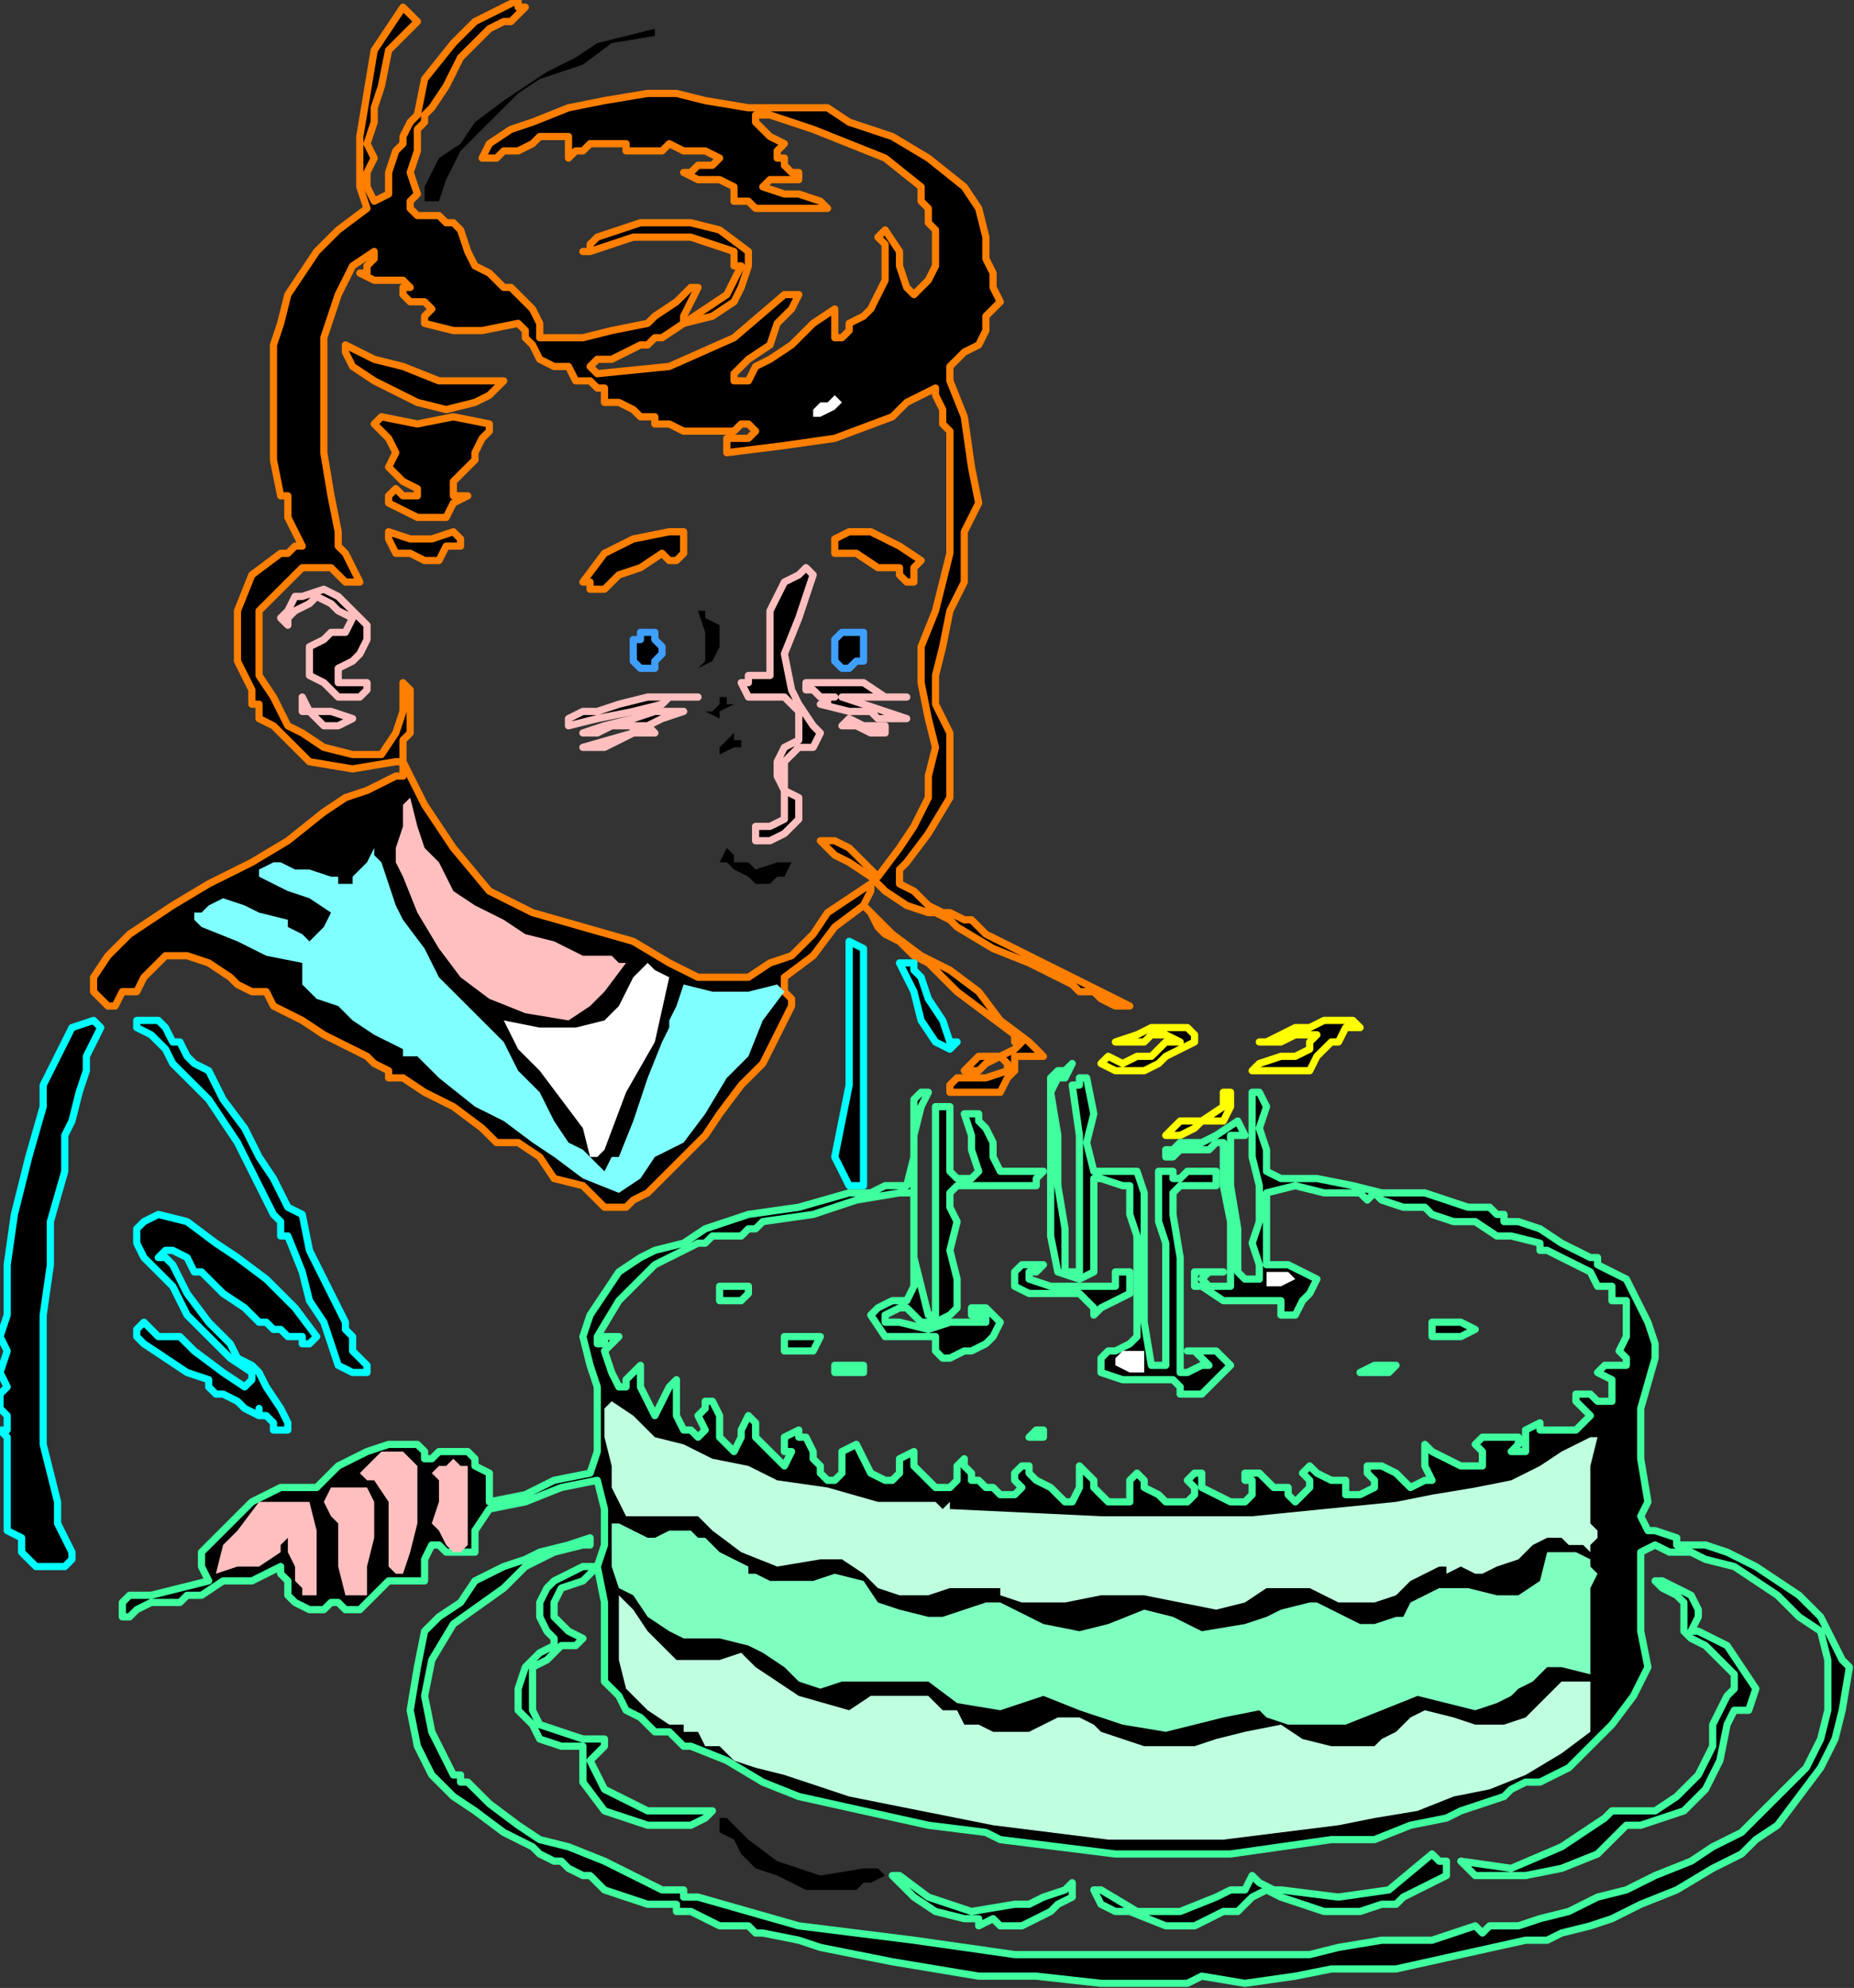 <?xml version="1.0" encoding="UTF-8" standalone="no"?>
<svg
   xmlns:dc="http://purl.org/dc/elements/1.1/"
   xmlns:cc="http://creativecommons.org/ns#"
   xmlns:rdf="http://www.w3.org/1999/02/22-rdf-syntax-ns#"
   xmlns:svg="http://www.w3.org/2000/svg"
   xmlns="http://www.w3.org/2000/svg"
   xmlns:sodipodi="http://sodipodi.sourceforge.net/DTD/sodipodi-0.dtd"
   xmlns:inkscape="http://www.inkscape.org/namespaces/inkscape"
   version="1.0"
   width="68.241mm"
   height="73.152mm"
   id="svg113"
   sodipodi:docname="SESSG169.WMF">
  <rect width="100%" height="100%" fill="#333333" stroke="none"/>
  <sodipodi:namedview
     pagecolor="#ffffff"
     bordercolor="#666666"
     borderopacity="1"
     objecttolerance="10"
     gridtolerance="10"
     guidetolerance="10"
     inkscape:pageopacity="0"
     inkscape:pageshadow="2"
     inkscape:window-width="640"
     inkscape:window-height="480"
     id="namedview115" />
  <defs
     id="defs3">
    <pattern
       id="WMFhbasepattern"
       patternUnits="userSpaceOnUse"
       width="6"
       height="6"
       x="0"
       y="0" />
  </defs>
  <path
     style="fill:#000000;fill-rule:evenodd;fill-opacity:1;stroke:#ff7f00;stroke-width:1.001px;stroke-linecap:round;stroke-linejoin:round;stroke-miterlimit:4;stroke-dasharray:none;stroke-opacity:1;"
     d="  M 73.08,0.999   L 71.077,2.998   L 70.076,2.998   L 68.074,3.998   L 68.074,3.998   L 67.073,4.997   L 64.07,7.995   L 62.068,11.993   L 60.065,14.991   L 60.065,14.991   L 59.064,15.991   L 59.064,16.99   L 58.063,17.99   L 58.063,17.99   L 58.063,20.988   L 57.062,23.986   L 58.063,26.984   L 58.063,26.984   L 57.062,27.984   L 57.062,28.983   L 57.062,28.983   L 57.062,28.983   L 58.063,29.983   L 59.064,29.983   L 61.066,29.983   L 61.066,29.983   L 62.068,30.982   L 63.069,30.982   L 64.07,31.981   L 64.07,31.981   L 65.071,34.98   L 66.072,36.979   L 68.074,37.978   L 68.074,37.978   L 69.075,38.977   L 70.076,39.977   L 71.077,39.977   L 71.077,39.977   L 72.078,40.976   L 74.081,42.975   L 75.082,44.974   L 75.082,44.974   L 75.082,45.973   L 75.082,46.973   L 76.083,46.973   L 76.083,46.973   L 81.088,46.973   L 85.093,45.973   L 90.098,44.974   L 90.098,44.974   L 91.099,43.974   L 94.102,41.976   L 96.105,39.977   L 96.105,39.977   L 97.106,39.977   L 96.105,41.976   L 95.104,43.974   L 95.104,44.974   L 95.104,44.974   L 95.104,44.974   L 98.107,42.975   L 101.11,40.976   L 103.112,36.979   L 103.112,36.979   L 102.111,36.979   L 102.111,34.98   L 102.111,34.98   L 102.111,34.98   L 99.108,33.98   L 96.105,32.981   L 93.101,32.981   L 93.101,32.981   L 93.101,32.981   L 92.1,32.981   L 91.099,32.981   L 91.099,32.981   L 88.096,32.981   L 85.093,33.98   L 82.089,34.98   L 82.089,34.98   L 81.088,34.98   L 82.089,34.98   L 82.089,33.98   L 82.089,33.98   L 83.09,32.981   L 86.094,31.981   L 89.097,30.982   L 92.1,30.982   L 92.1,30.982   L 96.105,30.982   L 100.109,31.981   L 104.113,34.98   L 104.113,34.98   L 104.113,36.979   L 103.112,39.977   L 102.111,41.976   L 102.111,41.976   L 99.108,43.974   L 95.104,44.974   L 92.1,46.973   L 92.1,46.973   L 91.099,46.973   L 90.098,47.972   L 89.097,47.972   L 89.097,47.972   L 87.095,48.972   L 85.093,49.971   L 84.092,49.971   L 84.092,49.971   L 83.09,49.971   L 82.089,50.97   L 82.089,50.97   L 82.089,50.97   L 82.089,50.97   L 83.09,51.97   L 93.101,50.97   L 102.111,46.973   L 109.119,40.976   L 109.119,40.976   L 110.12,40.976   L 111.121,40.976   L 111.121,40.976   L 111.121,40.976   L 110.12,42.975   L 109.119,43.974   L 108.118,44.974   L 108.118,44.974   L 107.117,47.972   L 104.113,49.971   L 102.111,51.97   L 102.111,51.97   L 102.111,52.969   L 102.111,52.969   L 102.111,52.969   L 102.111,52.969   L 104.113,52.969   L 105.114,50.97   L 107.117,49.971   L 107.117,49.971   L 110.12,47.972   L 113.123,44.974   L 116.126,42.975   L 116.126,42.975   L 116.126,43.974   L 116.126,44.974   L 116.126,45.973   L 116.126,46.973   L 116.126,46.973   L 117.127,46.973   L 118.129,45.973   L 118.129,44.974   L 118.129,44.974   L 120.131,43.974   L 121.132,42.975   L 122.133,40.976   L 122.133,40.976   L 123.134,38.977   L 123.134,36.979   L 123.134,34.98   L 123.134,34.98   L 123.134,33.98   L 122.133,32.981   L 123.134,31.981   L 123.134,31.981   L 125.136,34.98   L 125.136,36.979   L 126.137,39.977   L 126.137,39.977   L 127.138,40.976   L 128.139,39.977   L 129.141,38.977   L 129.141,38.977   L 130.142,36.979   L 130.142,34.98   L 130.142,31.981   L 130.142,31.981   L 129.141,30.982   L 129.141,28.983   L 128.139,27.984   L 128.139,27.984   L 128.139,27.984   L 128.139,26.984   L 128.139,25.985   L 128.139,25.985   L 123.134,21.987   L 118.129,19.988   L 113.123,17.99   L 107.117,15.991   L 107.117,15.991   L 106.115,15.991   L 105.114,15.991   L 105.114,16.99   L 105.114,16.99   L 106.115,17.99   L 107.117,18.989   L 109.119,19.988   L 109.119,19.988   L 108.118,20.988   L 108.118,21.987   L 109.119,21.987   L 109.119,21.987   L 109.119,22.987   L 110.12,23.986   L 111.121,23.986   L 111.121,23.986   L 111.121,23.986   L 111.121,24.986   L 111.121,24.986   L 111.121,24.986   L 109.119,24.986   L 107.117,24.986   L 106.115,25.985   L 106.115,25.985   L 109.119,26.984   L 111.121,26.984   L 114.124,27.984   L 114.124,27.984   L 114.124,27.984   L 114.124,27.984   L 115.125,28.983   L 115.125,28.983   L 112.122,28.983   L 109.119,28.983   L 105.114,28.983   L 105.114,28.983   L 104.113,27.984   L 102.111,27.984   L 102.111,25.985   L 102.111,25.985   L 100.109,24.986   L 97.106,24.986   L 95.104,23.986   L 95.104,23.986   L 96.105,23.986   L 97.106,22.987   L 98.107,22.987   L 98.107,22.987   L 98.107,22.987   L 99.108,22.987   L 100.109,21.987   L 100.109,21.987   L 98.107,20.988   L 95.104,20.988   L 93.101,19.988   L 93.101,19.988   L 92.1,20.988   L 90.098,20.988   L 89.097,20.988   L 89.097,20.988   L 88.096,20.988   L 87.095,20.988   L 87.095,19.988   L 87.095,19.988   L 84.092,19.988   L 82.089,19.988   L 81.088,20.988   L 81.088,20.988   L 80.087,20.988   L 79.086,21.987   L 79.086,20.988   L 79.086,20.988   L 79.086,19.988   L 79.086,18.989   L 79.086,18.989   L 79.086,18.989   L 77.084,18.989   L 77.084,18.989   L 75.082,18.989   L 75.082,18.989   L 74.081,19.988   L 72.078,20.988   L 70.076,20.988   L 70.076,20.988   L 69.075,21.987   L 68.074,21.987   L 67.073,21.987   L 67.073,21.987   L 68.074,19.988   L 71.077,17.99   L 74.081,16.99   L 74.081,16.99   L 79.086,14.991   L 84.092,13.992   L 90.098,12.992   L 90.098,12.992   L 94.102,12.992   L 98.107,13.992   L 104.113,14.991   L 104.113,14.991   L 105.114,14.991   L 107.117,14.991   L 109.119,14.991   L 109.119,14.991   L 112.122,14.991   L 115.125,14.991   L 118.129,16.99   L 118.129,16.99   L 124.135,18.989   L 129.141,21.987   L 134.146,25.985   L 134.146,25.985   L 136.148,28.983   L 137.149,32.981   L 137.149,35.979   L 137.149,35.979   L 138.15,37.978   L 138.15,39.977   L 139.151,41.976   L 139.151,41.976   L 137.149,43.974   L 137.149,45.973   L 136.148,47.972   L 136.148,47.972   L 134.146,48.972   L 132.144,50.97   L 132.144,52.969   L 132.144,52.969   L 134.146,57.966   L 135.147,64.962   L 136.148,69.959   L 136.148,69.959   L 134.146,73.957   L 134.146,76.955   L 134.146,78.954   L 134.146,78.954   L 134.146,80.953   L 132.144,84.951   L 131.143,89.948   L 130.142,93.946   L 130.142,93.946   L 130.142,97.943   L 132.144,101.941   L 132.144,105.939   L 132.144,105.939   L 132.144,110.936   L 129.141,115.933   L 126.137,119.93   L 126.137,119.93   L 125.136,120.93   L 125.136,121.929   L 125.136,122.929   L 125.136,122.929   L 127.138,123.928   L 129.141,125.927   L 131.143,126.926   L 131.143,126.926   L 132.144,126.926   L 134.146,127.926   L 135.147,127.926   L 135.147,127.926   L 136.148,128.925   L 137.149,129.925   L 139.151,130.924   L 139.151,130.924   L 145.158,133.922   L 151.165,136.921   L 157.171,139.919   L 157.171,139.919   L 155.169,139.919   L 153.167,138.919   L 152.166,137.92   L 152.166,137.92   L 151.165,137.92   L 150.163,137.92   L 149.162,136.921   L 149.162,136.921   L 143.156,133.922   L 138.15,131.923   L 133.145,128.925   L 133.145,128.925   L 132.144,127.926   L 130.142,126.926   L 129.141,126.926   L 129.141,126.926   L 126.137,125.927   L 123.134,123.928   L 121.132,121.929   L 121.132,121.929   L 121.132,121.929   L 118.129,119.93   L 116.126,118.931   L 114.124,116.932   L 114.124,116.932   L 116.126,116.932   L 118.129,117.932   L 120.131,119.93   L 122.133,121.929   L 122.133,121.929   L 125.136,117.932   L 127.138,114.933   L 129.141,110.936   L 129.141,110.936   L 129.141,107.937   L 130.142,103.94   L 129.141,99.942   L 129.141,99.942   L 128.139,94.945   L 128.139,89.948   L 130.142,84.951   L 130.142,84.951   L 132.144,76.955   L 132.144,68.96   L 132.144,59.965   L 132.144,59.965   L 131.143,58.966   L 131.143,56.967   L 130.142,54.968   L 130.142,53.969   L 130.142,53.969   L 128.139,54.968   L 126.137,55.968   L 124.135,57.966   L 124.135,57.966   L 116.126,60.965   L 109.119,61.964   L 101.11,62.963   L 101.11,62.963   L 101.11,62.963   L 101.11,61.964   L 101.11,60.965   L 101.11,60.965   L 102.111,60.965   L 104.113,60.965   L 105.114,59.965   L 105.114,59.965   L 104.113,58.966   L 104.113,58.966   L 103.112,58.966   L 103.112,58.966   L 102.111,59.965   L 100.109,59.965   L 100.109,59.965   L 100.109,59.965   L 97.106,59.965   L 95.104,59.965   L 93.101,58.966   L 93.101,58.966   L 92.1,58.966   L 91.099,58.966   L 91.099,57.966   L 91.099,57.966   L 89.097,57.966   L 88.096,56.967   L 86.094,55.968   L 86.094,55.968   L 84.092,55.968   L 84.092,53.969   L 83.09,53.969   L 83.09,53.969   L 82.089,52.969   L 80.087,52.969   L 79.086,50.97   L 79.086,50.97   L 77.084,50.97   L 75.082,49.971   L 74.081,47.972   L 74.081,47.972   L 73.08,46.973   L 73.08,45.973   L 72.078,44.974   L 72.078,44.974   L 67.073,45.973   L 63.069,45.973   L 59.064,44.974   L 59.064,44.974   L 59.064,43.974   L 60.065,42.975   L 59.064,41.976   L 59.064,41.976   L 58.063,41.976   L 57.062,41.976   L 56.061,40.976   L 56.061,40.976   L 56.061,39.977   L 57.062,39.977   L 56.061,38.977   L 56.061,38.977   L 54.059,38.977   L 52.057,38.977   L 50.054,37.978   L 50.054,37.978   L 51.056,37.978   L 51.056,36.979   L 52.057,35.979   L 52.057,35.979   L 52.057,35.979   L 52.057,34.98   L 52.057,34.98   L 52.057,34.98   L 49.053,36.979   L 48.052,38.977   L 47.051,40.976   L 47.051,40.976   L 45.049,46.973   L 45.049,51.97   L 45.049,56.967   L 45.049,56.967   L 45.049,62.963   L 46.05,68.96   L 47.051,73.957   L 47.051,73.957   L 47.051,74.957   L 47.051,75.956   L 48.052,76.955   L 48.052,76.955   L 49.053,78.954   L 49.053,78.954   L 50.054,80.953   L 50.054,80.953   L 48.052,80.953   L 46.05,78.954   L 44.048,78.954   L 44.048,78.954   L 42.046,78.954   L 40.044,80.953   L 38.041,82.952   L 38.041,82.952   L 36.039,84.951   L 36.039,85.95   L 36.039,87.949   L 36.039,87.949   L 36.039,90.947   L 36.039,93.946   L 38.041,96.944   L 38.041,96.944   L 40.044,100.941   L 42.046,101.941   L 45.049,103.94   L 49.053,104.939   L 53.058,104.939   L 53.058,104.939   L 55.06,101.941   L 56.061,98.943   L 56.061,94.945   L 56.061,94.945   L 56.061,94.945   L 56.061,94.945   L 57.062,95.944   L 57.062,95.944   L 57.062,97.943   L 57.062,99.942   L 57.062,101.941   L 57.062,101.941   L 56.061,102.94   L 56.061,103.94   L 56.061,105.939   L 56.061,105.939   L 59.064,111.935   L 63.069,117.932   L 68.074,123.928   L 68.074,123.928   L 70.076,124.928   L 72.078,125.927   L 74.081,126.926   L 74.081,126.926   L 74.081,126.926   L 81.088,128.925   L 88.096,130.924   L 93.101,133.922   L 93.101,133.922   L 97.106,135.921   L 100.109,135.921   L 104.113,135.921   L 104.113,135.921   L 107.117,133.922   L 110.12,132.923   L 113.123,129.925   L 115.125,126.926   L 118.129,124.928   L 121.132,122.929   L 121.132,122.929   L 121.132,123.928   L 120.131,125.927   L 121.132,126.926   L 121.132,126.926   L 124.135,129.925   L 128.139,132.923   L 132.144,134.922   L 132.144,134.922   L 136.148,137.92   L 139.151,141.918   L 143.156,144.916   L 143.156,144.916   L 143.156,144.916   L 144.157,145.915   L 145.158,146.915   L 145.158,146.915   L 144.157,146.915   L 142.155,146.915   L 141.154,146.915   L 141.154,146.915   L 141.154,148.914   L 140.153,149.913   L 139.151,151.912   L 139.151,151.912   L 137.149,151.912   L 135.147,151.912   L 133.145,151.912   L 133.145,151.912   L 132.144,151.912   L 132.144,150.912   L 133.145,149.913   L 133.145,149.913   L 136.148,149.913   L 137.149,149.913   L 140.153,148.914   L 140.153,148.914   L 140.153,147.914   L 140.153,147.914   L 139.151,146.915   L 139.151,146.915   L 137.149,147.914   L 136.148,148.914   L 134.146,148.914   L 134.146,148.914   L 136.148,146.915   L 139.151,146.915   L 141.154,145.915   L 141.154,145.915   L 142.155,144.916   L 141.154,144.916   L 141.154,143.917   L 141.154,143.917   L 137.149,140.918   L 133.145,137.92   L 129.141,133.922   L 129.141,133.922   L 127.138,132.923   L 125.136,130.924   L 123.134,129.925   L 123.134,129.925   L 122.133,128.925   L 121.132,126.926   L 120.131,125.927   L 120.131,125.927   L 116.126,128.925   L 113.123,132.923   L 109.119,135.921   L 109.119,135.921   L 109.119,137.92   L 110.12,138.919   L 110.12,139.919   L 110.12,139.919   L 108.118,143.917   L 106.115,147.914   L 103.112,150.912   L 100.109,154.91   L 98.107,157.908   L 98.107,157.908   L 96.105,159.907   L 94.102,161.906   L 92.1,163.905   L 92.1,163.905   L 90.098,165.904   L 88.096,166.903   L 87.095,167.903   L 87.095,167.903   L 84.092,167.903   L 82.089,165.904   L 81.088,164.904   L 81.088,164.904   L 77.084,163.905   L 75.082,160.907   L 72.078,158.908   L 72.078,158.908   L 71.077,158.908   L 70.076,158.908   L 69.075,158.908   L 68.074,157.908   L 67.073,156.909   L 67.073,156.909   L 63.069,153.911   L 59.064,151.912   L 56.061,149.913   L 56.061,149.913   L 54.059,149.913   L 54.059,148.914   L 54.059,148.914   L 54.059,148.914   L 52.057,147.914   L 51.056,146.915   L 49.053,145.915   L 49.053,145.915   L 45.049,143.917   L 42.046,141.918   L 38.041,139.919   L 38.041,139.919   L 37.04,137.92   L 37.04,137.92   L 35.038,137.92   L 33.036,136.921   L 32.035,135.921   L 32.035,135.921   L 29.032,133.922   L 26.028,132.923   L 23.025,132.923   L 23.025,132.923   L 22.024,133.922   L 20.022,135.921   L 20.022,135.921   L 20.022,135.921   L 19.021,137.92   L 17.019,137.92   L 16.017,139.919   L 16.017,139.919   L 15.016,139.919   L 15.016,139.919   L 15.016,139.919   L 15.016,139.919   L 13.014,137.92   L 13.014,136.921   L 13.014,135.921   L 13.014,135.921   L 15.016,132.923   L 18.02,129.925   L 21.023,127.926   L 24.026,125.927   L 24.026,125.927   L 29.032,122.929   L 35.038,119.93   L 40.044,116.932   L 45.049,112.934   L 45.049,112.934   L 48.052,110.936   L 51.056,109.936   L 55.06,107.937   L 55.06,107.937   L 56.061,107.937   L 56.061,106.938   L 56.061,105.939   L 56.061,105.939   L 55.06,105.939   L 55.06,105.939   L 55.06,105.939   L 55.06,105.939   L 49.053,106.938   L 43.047,105.939   L 39.042,101.941   L 39.042,101.941   L 38.041,100.941   L 36.039,99.942   L 36.039,97.943   L 36.039,97.943   L 35.038,97.943   L 35.038,96.944   L 35.038,95.944   L 35.038,95.944   L 34.037,93.946   L 33.036,91.947   L 33.036,89.948   L 33.036,89.948   L 33.036,84.951   L 35.038,79.954   L 39.042,76.955   L 39.042,76.955   L 40.044,76.955   L 41.045,75.956   L 42.046,75.956   L 42.046,75.956   L 41.045,73.957   L 40.044,71.958   L 40.044,68.96   L 40.044,68.96   L 39.042,68.96   L 38.041,63.963   L 38.041,59.965   L 38.041,55.968   L 38.041,55.968   L 38.041,52.969   L 38.041,50.97   L 38.041,47.972   L 38.041,47.972   L 39.042,44.974   L 40.044,40.976   L 42.046,37.978   L 42.046,37.978   L 44.048,34.98   L 47.051,31.981   L 51.056,28.983   L 51.056,28.983   L 50.054,25.985   L 50.054,21.987   L 50.054,18.989   L 50.054,18.989   L 51.056,12.992   L 52.057,6.996   L 56.061,0.999   L 56.061,0.999   L 57.062,1.999   L 58.063,2.998   L 57.062,3.998   L 57.062,3.998   L 54.059,6.996   L 53.058,11.993   L 52.057,14.991   L 52.057,14.991   L 52.057,16.99   L 51.056,19.988   L 52.057,21.987   L 52.057,21.987   L 51.056,23.986   L 51.056,25.985   L 52.057,27.984   L 52.057,27.984   L 52.057,27.984   L 54.059,26.984   L 54.059,23.986   L 55.06,20.988   L 55.06,20.988   L 56.061,19.988   L 56.061,18.989   L 57.062,16.99   L 57.062,16.99   L 57.062,16.99   L 57.062,16.99   L 58.063,15.991   L 58.063,15.991   L 59.064,10.994   L 63.069,5.997   L 66.072,2.998   L 72.078,0   L 72.078,0   L 72.078,0.999   L 72.078,0.999   L 73.08,0.999  z "
     id="path5" />
  <path
     style="fill:#000000;fill-rule:evenodd;fill-opacity:1;stroke:none;"
     d="  M 91.099,4.997   L 91.099,5.997   L 91.099,5.997   L 91.099,4.997   L 91.099,4.997   L 85.093,5.997   L 81.088,8.995   L 75.082,10.994   L 75.082,10.994   L 72.078,12.992   L 69.075,15.991   L 66.072,18.989   L 64.07,20.988   L 62.068,24.986   L 61.066,27.984   L 61.066,27.984   L 60.065,27.984   L 59.064,27.984   L 59.064,27.984   L 59.064,27.984   L 59.064,26.984   L 59.064,25.985   L 59.064,25.985   L 59.064,25.985   L 61.066,21.987   L 64.07,19.988   L 66.072,16.99   L 70.076,13.992   L 73.08,11.993   L 76.083,9.994   L 80.087,7.995   L 80.087,7.995   L 83.09,5.997   L 87.095,4.997   L 91.099,3.998   L 91.099,3.998   L 91.099,3.998   L 91.099,4.997   L 91.099,4.997  z "
     id="path7" />
  <path
     style="fill:#000000;fill-rule:evenodd;fill-opacity:1;stroke:#ff7f00;stroke-width:1.001px;stroke-linecap:round;stroke-linejoin:round;stroke-miterlimit:4;stroke-dasharray:none;stroke-opacity:1;"
     d="  M 61.066,52.969   L 63.069,52.969   L 66.072,52.969   L 70.076,52.969   L 70.076,52.969   L 69.075,53.969   L 68.074,54.968   L 66.072,55.968   L 66.072,55.968   L 62.068,56.967   L 58.063,55.968   L 54.059,53.969   L 54.059,53.969   L 52.057,52.969   L 49.053,50.97   L 48.052,48.972   L 48.052,48.972   L 48.052,47.972   L 52.057,49.971   L 56.061,50.97   L 61.066,52.969  z "
     id="path9" />
  <path
     style="fill:#ffffff;fill-rule:evenodd;fill-opacity:1;stroke:none;"
     d="  M 117.127,55.968   L 117.127,55.968   L 116.126,56.967   L 114.124,57.966   L 113.123,57.966   L 113.123,57.966   L 113.123,56.967   L 114.124,55.968   L 114.124,55.968   L 114.124,55.968   L 115.125,55.968   L 116.126,54.968   L 117.127,55.968  z "
     id="path11" />
  <path
     style="fill:#000000;fill-rule:evenodd;fill-opacity:1;stroke:#ff7f00;stroke-width:1.001px;stroke-linecap:round;stroke-linejoin:round;stroke-miterlimit:4;stroke-dasharray:none;stroke-opacity:1;"
     d="  M 68.074,59.965   L 68.074,59.965   L 67.073,60.965   L 67.073,60.965   L 67.073,60.965   L 66.072,62.963   L 66.072,63.963   L 65.071,64.962   L 65.071,64.962   L 64.07,65.962   L 63.069,66.961   L 63.069,67.961   L 63.069,67.961   L 63.069,68.96   L 65.071,68.96   L 65.071,68.96   L 65.071,68.96   L 63.069,69.959   L 62.068,71.958   L 60.065,71.958   L 60.065,71.958   L 58.063,71.958   L 56.061,70.959   L 54.059,69.959   L 54.059,69.959   L 54.059,68.96   L 54.059,68.96   L 55.06,67.961   L 55.06,67.961   L 56.061,68.96   L 58.063,68.96   L 58.063,67.961   L 58.063,67.961   L 56.061,66.961   L 54.059,64.962   L 55.06,62.963   L 55.06,62.963   L 54.059,60.965   L 53.058,59.965   L 52.057,58.966   L 52.057,58.966   L 53.058,57.966   L 58.063,58.966   L 63.069,57.966   L 68.074,58.966   L 68.074,58.966   L 68.074,59.965  z "
     id="path13" />
  <path
     style="fill:#000000;fill-rule:evenodd;fill-opacity:1;stroke:#ff7f00;stroke-width:1.001px;stroke-linecap:round;stroke-linejoin:round;stroke-miterlimit:4;stroke-dasharray:none;stroke-opacity:1;"
     d="  M 128.139,77.955   L 127.138,78.954   L 127.138,79.954   L 127.138,80.953   L 127.138,80.953   L 126.137,80.953   L 125.136,79.954   L 125.136,78.954   L 125.136,78.954   L 122.133,78.954   L 119.13,76.955   L 116.126,76.955   L 116.126,76.955   L 116.126,75.956   L 116.126,74.957   L 118.129,73.957   L 118.129,73.957   L 121.132,73.957   L 125.136,75.956   L 128.139,77.955  z "
     id="path15" />
  <path
     style="fill:#000000;fill-rule:evenodd;fill-opacity:1;stroke:#ff7f00;stroke-width:1.001px;stroke-linecap:round;stroke-linejoin:round;stroke-miterlimit:4;stroke-dasharray:none;stroke-opacity:1;"
     d="  M 95.104,74.957   L 95.104,75.956   L 95.104,76.955   L 95.104,76.955   L 95.104,76.955   L 94.102,77.955   L 93.101,77.955   L 92.1,76.955   L 92.1,76.955   L 89.097,78.954   L 86.094,79.954   L 84.092,81.952   L 84.092,81.952   L 82.089,81.952   L 82.089,80.953   L 81.088,80.953   L 81.088,80.953   L 84.092,76.955   L 88.096,74.957   L 93.101,73.957   L 93.101,73.957   L 93.101,73.957   L 95.104,73.957   L 95.104,74.957  z "
     id="path17" />
  <path
     style="fill:#000000;fill-rule:evenodd;fill-opacity:1;stroke:#ff7f00;stroke-width:1.001px;stroke-linecap:round;stroke-linejoin:round;stroke-miterlimit:4;stroke-dasharray:none;stroke-opacity:1;"
     d="  M 63.069,73.957   L 64.07,74.957   L 64.07,74.957   L 64.07,75.956   L 64.07,75.956   L 62.068,75.956   L 61.066,77.955   L 59.064,77.955   L 59.064,77.955   L 57.062,76.955   L 55.06,76.955   L 54.059,74.957   L 54.059,74.957   L 54.059,73.957   L 54.059,73.957   L 54.059,73.957   L 54.059,73.957   L 57.062,74.957   L 60.065,74.957   L 63.069,73.957  z "
     id="path19" />
  <path
     style="fill:#000000;fill-rule:evenodd;fill-opacity:1;stroke:#ffbfbf;stroke-width:1.001px;stroke-linecap:round;stroke-linejoin:round;stroke-miterlimit:4;stroke-dasharray:none;stroke-opacity:1;"
     d="  M 113.123,79.954   L 111.121,85.95   L 109.119,90.947   L 110.12,95.944   L 110.12,95.944   L 111.121,97.943   L 113.123,100.941   L 114.124,101.941   L 114.124,101.941   L 113.123,103.94   L 111.121,103.94   L 109.119,105.939   L 109.119,105.939   L 109.119,106.938   L 109.119,109.936   L 111.121,110.936   L 111.121,113.934   L 111.121,113.934   L 109.119,115.933   L 107.117,116.932   L 105.114,116.932   L 105.114,116.932   L 105.114,115.933   L 105.114,114.933   L 106.115,114.933   L 106.115,114.933   L 107.117,114.933   L 109.119,113.934   L 109.119,111.935   L 109.119,111.935   L 109.119,109.936   L 108.118,107.937   L 108.118,105.939   L 108.118,105.939   L 109.119,103.94   L 111.121,102.94   L 111.121,100.941   L 111.121,100.941   L 111.121,98.943   L 109.119,96.944   L 108.118,96.944   L 108.118,96.944   L 106.115,96.944   L 104.113,96.944   L 103.112,94.945   L 103.112,94.945   L 104.113,94.945   L 104.113,93.946   L 105.114,93.946   L 105.114,93.946   L 105.114,93.946   L 107.117,93.946   L 107.117,92.946   L 107.117,92.946   L 107.117,89.948   L 107.117,84.951   L 109.119,80.953   L 109.119,80.953   L 111.121,79.954   L 112.122,78.954   L 113.123,79.954  z "
     id="path21" />
  <path
     style="fill:#000000;fill-rule:evenodd;fill-opacity:1;stroke:none;"
     d="  M 100.109,86.95   L 100.109,88.948   L 100.109,89.948   L 99.108,91.947   L 99.108,91.947   L 97.106,92.946   L 98.107,91.947   L 98.107,89.948   L 98.107,87.949   L 98.107,87.949   L 97.106,84.951   L 98.107,84.951   L 98.107,85.95   L 100.109,86.95  z "
     id="path23" />
  <path
     style="fill:#000000;fill-rule:evenodd;fill-opacity:1;stroke:#3f9fff;stroke-width:1.001px;stroke-linecap:round;stroke-linejoin:round;stroke-miterlimit:4;stroke-dasharray:none;stroke-opacity:1;"
     d="  M 120.131,88.948   L 120.131,89.948   L 120.131,91.947   L 119.13,91.947   L 119.13,91.947   L 118.129,92.946   L 117.127,92.946   L 116.126,91.947   L 116.126,91.947   L 116.126,89.948   L 116.126,88.948   L 117.127,87.949   L 117.127,87.949   L 118.129,87.949   L 120.131,87.949   L 120.131,88.948  z "
     id="path25" />
  <path
     style="fill:#000000;fill-rule:evenodd;fill-opacity:1;stroke:#ffbfbf;stroke-width:1.001px;stroke-linecap:round;stroke-linejoin:round;stroke-miterlimit:4;stroke-dasharray:none;stroke-opacity:1;"
     d="  M 51.056,86.95   L 51.056,88.948   L 50.054,90.947   L 49.053,91.947   L 49.053,91.947   L 47.051,92.946   L 47.051,93.946   L 47.051,94.945   L 47.051,94.945   L 48.052,94.945   L 49.053,94.945   L 51.056,94.945   L 51.056,94.945   L 51.056,95.944   L 50.054,96.944   L 49.053,96.944   L 49.053,96.944   L 47.051,96.944   L 45.049,94.945   L 43.047,93.946   L 43.047,93.946   L 43.047,92.946   L 43.047,92.946   L 43.047,92.946   L 43.047,92.946   L 43.047,91.947   L 43.047,89.948   L 45.049,88.948   L 45.049,88.948   L 46.05,87.949   L 48.052,87.949   L 49.053,85.95   L 49.053,85.95   L 47.051,84.951   L 46.05,83.951   L 44.048,82.952   L 44.048,82.952   L 43.047,83.951   L 41.045,84.951   L 40.044,85.95   L 40.044,85.95   L 40.044,86.95   L 39.042,85.95   L 39.042,85.95   L 40.044,84.951   L 40.044,84.951   L 41.045,82.952   L 42.046,82.952   L 45.049,81.952   L 45.049,81.952   L 47.051,82.952   L 49.053,84.951   L 51.056,86.95  z "
     id="path27" />
  <path
     style="fill:#000000;fill-rule:evenodd;fill-opacity:1;stroke:#3f9fff;stroke-width:1.001px;stroke-linecap:round;stroke-linejoin:round;stroke-miterlimit:4;stroke-dasharray:none;stroke-opacity:1;"
     d="  M 92.1,89.948   L 92.1,90.947   L 91.099,91.947   L 91.099,92.946   L 91.099,92.946   L 90.098,92.946   L 90.098,92.946   L 89.097,92.946   L 89.097,92.946   L 88.096,91.947   L 88.096,90.947   L 88.096,88.948   L 88.096,88.948   L 89.097,88.948   L 89.097,87.949   L 90.098,87.949   L 90.098,87.949   L 91.099,87.949   L 91.099,88.948   L 92.1,89.948  z "
     id="path29" />
  <path
     style="fill:#000000;fill-rule:evenodd;fill-opacity:1;stroke:#ffbfbf;stroke-width:1.001px;stroke-linecap:round;stroke-linejoin:round;stroke-miterlimit:4;stroke-dasharray:none;stroke-opacity:1;"
     d="  M 126.137,96.944   L 126.137,96.944   L 119.13,96.944   L 118.129,96.944   L 118.129,96.944   L 118.129,96.944   L 118.129,96.944   L 117.127,96.944   L 117.127,96.944   L 117.127,96.944   L 117.127,96.944   L 120.131,97.943   L 123.134,98.943   L 126.137,99.942   L 126.137,99.942   L 126.137,99.942   L 124.135,99.942   L 122.133,99.942   L 121.132,98.943   L 121.132,98.943   L 120.131,98.943   L 119.13,98.943   L 118.129,98.943   L 118.129,98.943   L 114.124,97.943   L 114.124,97.943   L 114.124,97.943   L 114.124,97.943   L 114.124,97.943   L 115.125,97.943   L 115.125,96.944   L 116.126,96.944   L 116.126,96.944   L 114.124,96.944   L 113.123,95.944   L 112.122,95.944   L 112.122,95.944   L 112.122,94.945   L 116.126,94.945   L 120.131,94.945   L 123.134,96.944   L 123.134,96.944   L 126.137,96.944  z "
     id="path31" />
  <path
     style="fill:#000000;fill-rule:evenodd;fill-opacity:1;stroke:#ffbfbf;stroke-width:1.001px;stroke-linecap:round;stroke-linejoin:round;stroke-miterlimit:4;stroke-dasharray:none;stroke-opacity:1;"
     d="  M 97.106,96.944   L 95.104,96.944   L 93.101,96.944   L 92.1,97.943   L 92.1,97.943   L 88.096,98.943   L 83.09,99.942   L 79.086,100.941   L 79.086,100.941   L 79.086,100.941   L 79.086,99.942   L 81.088,98.943   L 83.09,98.943   L 83.09,98.943   L 86.094,97.943   L 90.098,96.944   L 93.101,96.944   L 93.101,96.944   L 95.104,96.944   L 96.105,96.944   L 97.106,96.944  z "
     id="path33" />
  <path
     style="fill:#000000;fill-rule:evenodd;fill-opacity:1;stroke:none;"
     d="  M 102.111,97.943   L 100.109,98.943   L 100.109,99.942   L 98.107,98.943   L 98.107,98.943   L 99.108,98.943   L 100.109,97.943   L 100.109,96.944   L 100.109,96.944   L 101.11,96.944   L 101.11,97.943   L 102.111,97.943  z "
     id="path35" />
  <path
     style="fill:#000000;fill-rule:evenodd;fill-opacity:1;stroke:#ffbfbf;stroke-width:1.001px;stroke-linecap:round;stroke-linejoin:round;stroke-miterlimit:4;stroke-dasharray:none;stroke-opacity:1;"
     d="  M 123.134,100.941   L 123.134,101.941   L 121.132,101.941   L 119.13,100.941   L 117.127,100.941   L 117.127,100.941   L 117.127,100.941   L 117.127,100.941   L 118.129,99.942   L 118.129,99.942   L 120.131,100.941   L 121.132,100.941   L 123.134,100.941  z "
     id="path37" />
  <path
     style="fill:#000000;fill-rule:evenodd;fill-opacity:1;stroke:#ffbfbf;stroke-width:1.001px;stroke-linecap:round;stroke-linejoin:round;stroke-miterlimit:4;stroke-dasharray:none;stroke-opacity:1;"
     d="  M 95.104,98.943   L 92.1,99.942   L 90.098,100.941   L 88.096,100.941   L 88.096,100.941   L 89.097,100.941   L 90.098,100.941   L 91.099,101.941   L 91.099,101.941   L 88.096,101.941   L 84.092,103.94   L 81.088,103.94   L 81.088,103.94   L 81.088,103.94   L 81.088,103.94   L 81.088,103.94   L 81.088,103.94   L 88.096,101.941   L 88.096,100.941   L 85.093,100.941   L 83.09,101.941   L 81.088,101.941   L 81.088,101.941   L 84.092,100.941   L 88.096,99.942   L 91.099,98.943   L 91.099,98.943   L 92.1,98.943   L 93.101,98.943   L 95.104,98.943   L 95.104,98.943   L 95.104,98.943  z "
     id="path39" />
  <path
     style="fill:#000000;fill-rule:evenodd;fill-opacity:1;stroke:#ffbfbf;stroke-width:1.001px;stroke-linecap:round;stroke-linejoin:round;stroke-miterlimit:4;stroke-dasharray:none;stroke-opacity:1;"
     d="  M 49.053,99.942   L 49.053,99.942   L 47.051,100.941   L 45.049,100.941   L 43.047,98.943   L 43.047,98.943   L 42.046,98.943   L 42.046,97.943   L 42.046,96.944   L 42.046,96.944   L 43.047,98.943   L 46.05,98.943   L 49.053,99.942  z "
     id="path41" />
  <path
     style="fill:#000000;fill-rule:evenodd;fill-opacity:1;stroke:none;"
     d="  M 103.112,103.94   L 102.111,103.94   L 100.109,104.939   L 100.109,103.94   L 100.109,103.94   L 100.109,103.94   L 101.11,102.94   L 102.111,101.941   L 102.111,101.941   L 102.111,102.94   L 103.112,102.94   L 103.112,103.94  z "
     id="path43" />
  <path
     style="fill:#ffbfbf;fill-rule:evenodd;fill-opacity:1;stroke:none;"
     d="  M 61.066,119.93   L 63.069,123.928   L 66.072,125.927   L 70.076,127.926   L 73.08,129.925   L 73.08,129.925   L 77.084,130.924   L 81.088,132.923   L 85.093,132.923   L 85.093,132.923   L 86.094,133.922   L 86.094,133.922   L 87.095,133.922   L 87.095,133.922   L 84.092,137.92   L 82.089,139.919   L 79.086,141.918   L 79.086,141.918   L 73.08,140.918   L 68.074,138.919   L 64.07,135.921   L 61.066,131.923   L 58.063,126.926   L 56.061,121.929   L 56.061,121.929   L 55.06,119.93   L 55.06,117.932   L 56.061,114.933   L 56.061,114.933   L 56.061,113.934   L 56.061,112.934   L 56.061,111.935   L 56.061,111.935   L 57.062,110.936   L 58.063,114.933   L 59.064,117.932   L 61.066,119.93  z "
     id="path45" />
  <path
     style="fill:#000000;fill-rule:evenodd;fill-opacity:1;stroke:none;"
     d="  M 104.113,119.93   L 105.114,120.93   L 108.118,119.93   L 110.12,119.93   L 110.12,119.93   L 109.119,121.929   L 108.118,121.929   L 107.117,122.929   L 107.117,122.929   L 105.114,122.929   L 104.113,121.929   L 102.111,120.93   L 102.111,120.93   L 101.11,119.93   L 100.109,119.93   L 101.11,117.932   L 101.11,117.932   L 102.111,118.931   L 102.111,119.93   L 104.113,119.93  z "
     id="path47" />
  <path
     style="fill:#7fffff;fill-rule:evenodd;fill-opacity:1;stroke:none;"
     d="  M 53.058,119.93   L 54.059,122.929   L 55.06,125.927   L 56.061,127.926   L 56.061,127.926   L 59.064,131.923   L 61.066,135.921   L 64.07,138.919   L 67.073,141.918   L 67.073,141.918   L 70.076,144.916   L 72.078,148.914   L 75.082,151.912   L 77.084,155.91   L 79.086,158.908   L 79.086,158.908   L 81.088,159.907   L 82.089,160.907   L 84.092,162.906   L 84.092,162.906   L 84.092,162.906   L 85.093,160.907   L 86.094,160.907   L 86.094,160.907   L 88.096,155.91   L 90.098,149.913   L 92.1,144.916   L 92.1,144.916   L 93.101,142.917   L 93.101,141.918   L 94.102,139.919   L 94.102,139.919   L 95.104,136.921   L 99.108,137.92   L 104.113,137.92   L 108.118,136.921   L 108.118,136.921   L 108.118,136.921   L 109.119,137.92   L 109.119,137.92   L 109.119,137.92   L 106.115,141.918   L 104.113,146.915   L 101.11,149.913   L 98.107,154.91   L 95.104,158.908   L 95.104,158.908   L 91.099,160.907   L 89.097,163.905   L 86.094,165.904   L 86.094,165.904   L 81.088,163.905   L 77.084,160.907   L 74.081,158.908   L 70.076,155.91   L 70.076,155.91   L 66.072,153.911   L 61.066,149.913   L 58.063,146.915   L 58.063,146.915   L 56.061,146.915   L 56.061,145.915   L 56.061,145.915   L 56.061,145.915   L 52.057,143.917   L 49.053,141.918   L 47.051,139.919   L 47.051,139.919   L 44.048,138.919   L 42.046,136.921   L 42.046,133.922   L 42.046,133.922   L 37.04,132.923   L 33.036,130.924   L 28.031,128.925   L 28.031,128.925   L 27.029,127.926   L 27.029,126.926   L 28.031,126.926   L 28.031,126.926   L 29.032,125.927   L 29.032,125.927   L 31.034,124.928   L 31.034,124.928   L 34.037,125.927   L 36.039,126.926   L 40.044,127.926   L 40.044,127.926   L 40.044,128.925   L 42.046,129.925   L 43.047,130.924   L 43.047,130.924   L 44.048,129.925   L 45.049,128.925   L 46.05,126.926   L 46.05,126.926   L 43.047,124.928   L 40.044,123.928   L 36.039,121.929   L 36.039,121.929   L 36.039,120.93   L 38.041,119.93   L 39.042,119.93   L 39.042,119.93   L 41.045,120.93   L 43.047,120.93   L 46.05,121.929   L 46.05,121.929   L 47.051,121.929   L 47.051,122.929   L 49.053,122.929   L 49.053,122.929   L 49.053,121.929   L 51.056,119.93   L 52.057,117.932   L 52.057,117.932   L 52.057,117.932   L 52.057,118.931   L 53.058,119.93  z "
     id="path49" />
  <path
     style="fill:#000000;fill-rule:evenodd;fill-opacity:1;stroke:#00ffff;stroke-width:1.001px;stroke-linecap:round;stroke-linejoin:round;stroke-miterlimit:4;stroke-dasharray:none;stroke-opacity:1;"
     d="  M 120.131,132.923   L 120.131,143.917   L 120.131,153.911   L 120.131,164.904   L 120.131,164.904   L 119.13,164.904   L 118.129,164.904   L 117.127,162.906   L 116.126,160.907   L 116.126,160.907   L 118.129,150.912   L 118.129,141.918   L 118.129,130.924   L 118.129,130.924   L 120.131,131.923   L 120.131,132.923   L 120.131,132.923  z "
     id="path51" />
  <path
     style="fill:#000000;fill-rule:evenodd;fill-opacity:1;stroke:#00ffff;stroke-width:1.001px;stroke-linecap:round;stroke-linejoin:round;stroke-miterlimit:4;stroke-dasharray:none;stroke-opacity:1;"
     d="  M 128.139,135.921   L 129.141,138.919   L 131.143,141.918   L 132.144,144.916   L 132.144,144.916   L 132.144,144.916   L 132.144,144.916   L 133.145,144.916   L 133.145,144.916   L 132.144,145.915   L 130.142,144.916   L 130.142,144.916   L 130.142,144.916   L 128.139,141.918   L 127.138,137.92   L 125.136,133.922   L 125.136,133.922   L 127.138,133.922   L 127.138,134.922   L 128.139,135.921  z "
     id="path53" />
  <path
     style="fill:#000000;fill-rule:evenodd;fill-opacity:1;stroke:#ffff00;stroke-width:1.001px;stroke-linecap:round;stroke-linejoin:round;stroke-miterlimit:4;stroke-dasharray:none;stroke-opacity:1;"
     d="  M 189.206,142.917   L 189.206,142.917   L 189.206,142.917   L 189.206,142.917   L 189.206,142.917   L 187.204,142.917   L 186.203,144.916   L 185.202,144.916   L 185.202,144.916   L 183.199,146.915   L 182.198,148.914   L 179.195,148.914   L 179.195,148.914   L 177.193,148.914   L 175.191,148.914   L 174.19,148.914   L 174.19,148.914   L 175.191,147.914   L 178.194,146.915   L 180.196,146.915   L 180.196,146.915   L 182.198,145.915   L 182.198,144.916   L 183.199,143.917   L 183.199,143.917   L 180.196,143.917   L 178.194,144.916   L 175.191,144.916   L 175.191,144.916   L 176.192,144.916   L 178.194,143.917   L 180.196,142.917   L 180.196,142.917   L 181.197,142.917   L 182.198,142.917   L 184.2,141.918   L 184.2,141.918   L 185.202,141.918   L 186.203,141.918   L 187.204,141.918   L 187.204,141.918   L 188.205,141.918   L 189.206,142.917  z "
     id="path55" />
  <path
     style="fill:#ffffff;fill-rule:evenodd;fill-opacity:1;stroke:none;"
     d="  M 93.101,135.921   L 91.099,144.916   L 87.095,151.912   L 84.092,159.907   L 84.092,159.907   L 83.09,160.907   L 83.09,160.907   L 82.089,160.907   L 82.089,160.907   L 81.088,156.909   L 78.085,152.911   L 75.082,148.914   L 72.078,145.915   L 70.076,141.918   L 70.076,141.918   L 70.076,141.918   L 75.082,142.917   L 80.087,142.917   L 84.092,141.918   L 84.092,141.918   L 86.094,139.919   L 87.095,137.92   L 88.096,135.921   L 88.096,135.921   L 88.096,135.921   L 89.097,134.922   L 90.098,133.922   L 90.098,133.922   L 91.099,134.922   L 93.101,135.921   L 93.101,135.921  z "
     id="path57" />
  <path
     style="fill:#000000;fill-rule:evenodd;fill-opacity:1;stroke:#ffff00;stroke-width:1.001px;stroke-linecap:round;stroke-linejoin:round;stroke-miterlimit:4;stroke-dasharray:none;stroke-opacity:1;"
     d="  M 166.181,143.917   L 166.181,144.916   L 164.179,145.915   L 162.177,146.915   L 161.175,147.914   L 161.175,147.914   L 159.173,148.914   L 155.169,148.914   L 153.167,147.914   L 153.167,147.914   L 154.168,146.915   L 156.17,147.914   L 158.172,146.915   L 158.172,146.915   L 160.174,146.915   L 162.177,144.916   L 164.179,144.916   L 164.179,144.916   L 162.177,143.917   L 160.174,143.917   L 159.173,144.916   L 159.173,144.916   L 157.171,144.916   L 156.17,144.916   L 155.169,144.916   L 155.169,144.916   L 155.169,144.916   L 158.172,143.917   L 160.174,142.917   L 163.178,142.917   L 163.178,142.917   L 164.179,142.917   L 165.18,142.917   L 166.181,143.917  z "
     id="path59" />
  <path
     style="fill:#000000;fill-rule:evenodd;fill-opacity:1;stroke:#3fff9f;stroke-width:1.001px;stroke-linecap:round;stroke-linejoin:round;stroke-miterlimit:4;stroke-dasharray:none;stroke-opacity:1;"
     d="  M 149.162,147.914   L 148.161,149.913   L 147.16,149.913   L 146.159,151.912   L 146.159,151.912   L 147.16,157.908   L 147.16,164.904   L 148.161,170.901   L 148.161,170.901   L 148.161,175.898   L 148.161,176.897   L 149.162,176.897   L 150.163,176.897   L 150.163,176.897   L 150.163,174.899   L 150.163,173.899   L 150.163,172.9   L 150.163,172.9   L 150.163,165.904   L 150.163,157.908   L 149.162,150.912   L 149.162,150.912   L 150.163,150.912   L 150.163,149.913   L 151.165,149.913   L 151.165,149.913   L 152.166,154.91   L 151.165,158.908   L 152.166,162.906   L 152.166,162.906   L 158.172,162.906   L 159.173,165.904   L 159.173,169.901   L 159.173,172.9   L 159.173,172.9   L 159.173,178.896   L 159.173,183.893   L 160.174,189.89   L 160.174,189.89   L 160.174,189.89   L 161.175,189.89   L 162.177,189.89   L 162.177,189.89   L 162.177,185.892   L 162.177,180.895   L 162.177,176.897   L 162.177,176.897   L 162.177,175.898   L 162.177,173.899   L 162.177,172.9   L 162.177,172.9   L 161.175,169.901   L 161.175,165.904   L 161.175,162.906   L 161.175,162.906   L 162.177,162.906   L 162.177,162.906   L 163.178,162.906   L 163.178,162.906   L 163.178,162.906   L 163.178,163.905   L 164.179,163.905   L 164.179,163.905   L 165.18,162.906   L 167.182,162.906   L 169.184,162.906   L 169.184,162.906   L 169.184,163.905   L 169.184,163.905   L 169.184,164.904   L 169.184,164.904   L 167.182,164.904   L 166.181,164.904   L 164.179,164.904   L 164.179,164.904   L 163.178,165.904   L 163.178,167.903   L 163.178,168.902   L 163.178,168.902   L 164.179,174.899   L 164.179,181.894   L 164.179,187.891   L 164.179,187.891   L 164.179,190.889   L 165.18,190.889   L 167.182,189.89   L 168.183,189.89   L 168.183,189.89   L 167.182,188.89   L 166.181,187.891   L 165.18,187.891   L 165.18,187.891   L 166.181,187.891   L 167.182,187.891   L 169.184,187.891   L 171.186,189.89   L 171.186,189.89   L 170.185,190.889   L 168.183,192.888   L 167.182,193.888   L 167.182,193.888   L 166.181,193.888   L 164.179,193.888   L 164.179,192.888   L 164.179,192.888   L 164.179,192.888   L 163.178,191.889   L 162.177,191.889   L 162.177,191.889   L 159.173,191.889   L 156.17,191.889   L 153.167,190.889   L 153.167,190.889   L 153.167,189.89   L 153.167,188.89   L 154.168,187.891   L 154.168,187.891   L 155.169,187.891   L 157.171,186.892   L 158.172,185.892   L 158.172,185.892   L 158.172,182.894   L 158.172,178.896   L 158.172,174.899   L 158.172,174.899   L 158.172,171.9   L 157.171,168.902   L 157.171,164.904   L 157.171,164.904   L 156.17,164.904   L 153.167,163.905   L 152.166,163.905   L 152.166,163.905   L 152.166,164.904   L 152.166,175.898   L 152.166,176.897   L 150.163,177.897   L 150.163,177.897   L 150.163,177.897   L 147.16,176.897   L 146.159,171.9   L 146.159,165.904   L 146.159,159.907   L 146.159,159.907   L 146.159,156.909   L 146.159,152.911   L 146.159,149.913   L 146.159,149.913   L 147.16,148.914   L 148.161,148.914   L 149.162,147.914  z "
     id="path61" />
  <path
     style="fill:#000000;fill-rule:evenodd;fill-opacity:1;stroke:#ffff00;stroke-width:1.001px;stroke-linecap:round;stroke-linejoin:round;stroke-miterlimit:4;stroke-dasharray:none;stroke-opacity:1;"
     d="  M 171.186,153.911   L 170.185,155.91   L 169.184,155.91   L 167.182,155.91   L 167.182,155.91   L 166.181,156.909   L 164.179,157.908   L 162.177,157.908   L 162.177,157.908   L 164.179,155.91   L 167.182,155.91   L 170.185,153.911   L 170.185,153.911   L 170.185,153.911   L 170.185,151.912   L 171.186,151.912   L 171.186,151.912   L 171.186,151.912   L 171.186,153.911   L 171.186,153.911  z "
     id="path63" />
  <path
     style="fill:#000000;fill-rule:evenodd;fill-opacity:1;stroke:#3fff9f;stroke-width:1.001px;stroke-linecap:round;stroke-linejoin:round;stroke-miterlimit:4;stroke-dasharray:none;stroke-opacity:1;"
     d="  M 176.192,153.911   L 175.191,156.909   L 176.192,159.907   L 176.192,162.906   L 176.192,162.906   L 178.194,163.905   L 180.196,163.905   L 183.199,163.905   L 183.199,163.905   L 188.205,164.904   L 192.209,165.904   L 198.216,165.904   L 198.216,165.904   L 201.219,166.903   L 204.222,167.903   L 207.226,167.903   L 207.226,167.903   L 208.227,168.902   L 208.227,168.902   L 209.228,168.902   L 209.228,168.902   L 209.228,169.901   L 210.229,169.901   L 211.23,169.901   L 211.23,169.901   L 214.233,170.901   L 217.236,172.9   L 221.241,174.899   L 221.241,174.899   L 222.242,174.899   L 222.242,175.898   L 224.244,176.897   L 224.244,176.897   L 226.246,177.897   L 227.247,179.896   L 228.248,181.894   L 228.248,181.894   L 229.249,183.893   L 230.251,186.892   L 230.251,188.89   L 230.251,188.89   L 228.248,195.886   L 228.248,202.882   L 229.249,208.879   L 229.249,208.879   L 228.248,210.878   L 229.249,212.877   L 230.251,212.877   L 230.251,212.877   L 233.254,213.876   L 233.254,214.875   L 233.254,214.875   L 233.254,214.875   L 233.254,214.875   L 237.258,214.875   L 240.261,215.875   L 244.266,217.874   L 244.266,217.874   L 247.269,219.872   L 250.272,221.871   L 253.276,224.87   L 253.276,224.87   L 254.277,226.868   L 255.278,228.867   L 256.279,230.866   L 256.279,230.866   L 257.28,231.866   L 256.279,237.862   L 255.278,241.86   L 253.276,245.857   L 253.276,245.857   L 250.272,249.855   L 247.269,253.853   L 244.266,255.852   L 244.266,255.852   L 242.264,257.85   L 240.261,258.85   L 238.259,259.849   L 238.259,259.849   L 233.254,262.848   L 228.248,264.846   L 224.244,266.845   L 224.244,266.845   L 221.241,267.845   L 217.236,268.844   L 215.234,269.843   L 215.234,269.843   L 214.233,269.843   L 212.231,269.843   L 212.231,269.843   L 212.231,269.843   L 203.221,271.842   L 194.211,273.841   L 185.202,273.841   L 185.202,273.841   L 180.196,274.841   L 173.188,275.84   L 167.182,274.841   L 167.182,274.841   L 165.18,275.84   L 162.177,275.84   L 160.174,275.84   L 160.174,275.84   L 153.167,275.84   L 144.157,274.841   L 137.149,274.841   L 137.149,274.841   L 136.148,274.841   L 136.148,274.841   L 136.148,274.841   L 136.148,274.841   L 130.142,273.841   L 124.135,272.842   L 119.13,271.842   L 119.13,271.842   L 114.124,270.843   L 111.121,269.843   L 106.115,268.844   L 106.115,268.844   L 105.114,268.844   L 104.113,267.845   L 102.111,267.845   L 102.111,267.845   L 100.109,267.845   L 98.107,266.845   L 96.105,265.846   L 96.105,265.846   L 95.104,265.846   L 94.102,265.846   L 94.102,264.846   L 94.102,264.846   L 90.098,264.846   L 87.095,263.847   L 84.092,262.848   L 84.092,262.848   L 83.09,261.848   L 82.089,260.849   L 81.088,260.849   L 81.088,260.849   L 79.086,259.849   L 78.085,258.85   L 77.084,258.85   L 77.084,258.85   L 75.082,257.85   L 74.081,256.851   L 74.081,256.851   L 74.081,256.851   L 70.076,254.852   L 66.072,251.854   L 63.069,249.855   L 60.065,246.857   L 58.063,242.859   L 58.063,242.859   L 57.062,237.862   L 58.063,231.866   L 59.064,226.868   L 59.064,226.868   L 61.066,224.87   L 64.07,222.871   L 66.072,219.872   L 70.076,217.874   L 73.08,216.874   L 75.082,215.875   L 79.086,214.875   L 82.089,213.876   L 82.089,213.876   L 82.089,214.875   L 82.089,214.875   L 81.088,214.875   L 81.088,214.875   L 77.084,215.875   L 73.08,217.874   L 70.076,220.872   L 70.076,220.872   L 63.069,225.869   L 63.069,225.869   L 63.069,225.869   L 60.065,230.866   L 59.064,235.863   L 60.065,240.86   L 60.065,240.86   L 61.066,242.859   L 62.068,244.858   L 63.069,246.857   L 63.069,246.857   L 64.07,246.857   L 64.07,247.856   L 65.071,247.856   L 65.071,247.856   L 68.074,250.854   L 72.078,253.853   L 75.082,255.852   L 79.086,256.851   L 84.092,258.85   L 88.096,260.849   L 92.1,262.848   L 92.1,262.848   L 93.101,262.848   L 93.101,262.848   L 94.102,262.848   L 94.102,262.848   L 95.104,262.848   L 95.104,263.847   L 97.106,263.847   L 97.106,263.847   L 111.121,267.845   L 127.138,269.843   L 141.154,271.842   L 141.154,271.842   L 142.155,271.842   L 143.156,271.842   L 144.157,271.842   L 144.157,271.842   L 144.157,271.842   L 144.157,271.842   L 145.158,271.842   L 145.158,271.842   L 152.166,271.842   L 159.173,271.842   L 167.182,271.842   L 167.182,271.842   L 169.184,271.842   L 171.186,271.842   L 173.188,271.842   L 173.188,271.842   L 177.193,271.842   L 182.198,271.842   L 186.203,270.843   L 186.203,270.843   L 192.209,269.843   L 199.217,269.843   L 205.223,267.845   L 205.223,267.845   L 206.224,268.844   L 207.226,267.845   L 209.228,267.845   L 211.23,267.845   L 211.23,267.845   L 214.233,266.845   L 218.238,265.846   L 222.242,263.847   L 222.242,263.847   L 226.246,262.848   L 230.251,260.849   L 235.256,258.85   L 235.256,258.85   L 238.259,256.851   L 242.264,254.852   L 245.267,251.854   L 248.27,248.856   L 251.273,245.857   L 253.276,241.86   L 254.277,237.862   L 254.277,237.862   L 254.277,233.864   L 254.277,230.866   L 253.276,226.868   L 253.276,226.868   L 250.272,224.87   L 247.269,221.871   L 244.266,219.872   L 241.263,217.874   L 237.258,216.874   L 237.258,216.874   L 235.256,215.875   L 232.253,215.875   L 230.251,214.875   L 230.251,214.875   L 228.248,215.875   L 228.248,221.871   L 228.248,226.868   L 229.249,231.866   L 229.249,231.866   L 227.247,235.863   L 224.244,239.861   L 221.241,242.859   L 218.238,245.857   L 214.233,247.856   L 214.233,247.856   L 212.231,247.856   L 210.229,248.856   L 209.228,249.855   L 209.228,249.855   L 206.224,250.854   L 203.221,251.854   L 201.219,252.853   L 201.219,252.853   L 201.219,252.853   L 196.214,253.853   L 191.208,255.852   L 185.202,255.852   L 185.202,255.852   L 178.194,256.851   L 171.186,257.85   L 164.179,257.85   L 164.179,257.85   L 164.179,257.85   L 155.169,257.85   L 147.16,256.851   L 139.151,255.852   L 139.151,255.852   L 137.149,254.852   L 129.141,253.853   L 120.131,251.854   L 111.121,249.855   L 111.121,249.855   L 106.115,247.856   L 101.11,244.858   L 96.105,242.859   L 96.105,242.859   L 95.104,242.859   L 94.102,241.86   L 93.101,240.86   L 93.101,240.86   L 91.099,240.86   L 90.098,239.861   L 89.097,238.861   L 89.097,238.861   L 87.095,237.862   L 86.094,235.863   L 84.092,233.864   L 84.092,233.864   L 84.092,233.864   L 84.092,231.866   L 84.092,231.866   L 84.092,231.866   L 84.092,226.868   L 84.092,222.871   L 83.09,217.874   L 83.09,217.874   L 81.088,219.872   L 78.085,220.872   L 77.084,222.871   L 77.084,222.871   L 77.084,224.87   L 79.086,226.868   L 81.088,227.868   L 81.088,227.868   L 80.087,228.867   L 79.086,228.867   L 78.085,228.867   L 78.085,228.867   L 76.083,230.866   L 74.081,231.866   L 74.081,233.864   L 74.081,233.864   L 74.081,235.863   L 74.081,237.862   L 75.082,239.861   L 75.082,239.861   L 78.085,240.86   L 81.088,241.86   L 84.092,241.86   L 84.092,241.86   L 84.092,242.859   L 83.09,243.859   L 82.089,244.858   L 82.089,244.858   L 83.09,246.857   L 84.092,248.856   L 86.094,249.855   L 86.094,249.855   L 90.098,251.854   L 94.102,251.854   L 98.107,251.854   L 98.107,251.854   L 99.108,251.854   L 98.107,252.853   L 96.105,253.853   L 95.104,253.853   L 95.104,253.853   L 90.098,253.853   L 84.092,251.854   L 81.088,247.856   L 81.088,247.856   L 81.088,246.857   L 81.088,244.858   L 81.088,242.859   L 81.088,242.859   L 78.085,242.859   L 75.082,241.86   L 74.081,239.861   L 74.081,239.861   L 72.078,237.862   L 72.078,234.864   L 73.08,231.866   L 73.08,231.866   L 74.081,230.866   L 75.082,229.867   L 77.084,228.867   L 77.084,228.867   L 77.084,228.867   L 77.084,228.867   L 77.084,227.868   L 77.084,227.868   L 76.083,226.868   L 75.082,224.87   L 75.082,223.87   L 75.082,223.87   L 75.082,222.871   L 76.083,220.872   L 77.084,219.872   L 77.084,219.872   L 79.086,218.873   L 81.088,217.874   L 83.09,217.874   L 83.09,217.874   L 84.092,214.875   L 84.092,209.878   L 83.09,205.881   L 83.09,205.881   L 78.085,206.88   L 73.08,208.879   L 68.074,209.878   L 68.074,209.878   L 66.072,212.877   L 66.072,215.875   L 63.069,215.875   L 63.069,215.875   L 62.068,215.875   L 61.066,214.875   L 60.065,214.875   L 60.065,214.875   L 59.064,216.874   L 59.064,219.872   L 57.062,219.872   L 57.062,219.872   L 56.061,219.872   L 54.059,219.872   L 54.059,219.872   L 54.059,219.872   L 52.057,221.871   L 51.056,222.871   L 50.054,223.87   L 50.054,223.87   L 48.052,223.87   L 47.051,222.871   L 46.05,222.871   L 46.05,222.871   L 45.049,223.87   L 44.048,223.87   L 43.047,223.87   L 43.047,223.87   L 41.045,222.871   L 40.044,221.871   L 40.044,219.872   L 40.044,219.872   L 40.044,219.872   L 39.042,218.873   L 39.042,217.874   L 39.042,217.874   L 35.038,219.872   L 31.034,219.872   L 28.031,221.871   L 28.031,221.871   L 26.028,221.871   L 25.027,222.871   L 23.025,222.871   L 23.025,222.871   L 21.023,222.871   L 19.021,223.87   L 18.02,224.87   L 18.02,224.87   L 17.019,224.87   L 17.019,223.87   L 17.019,222.871   L 18.02,221.871   L 18.02,221.871   L 21.023,221.871   L 25.027,220.872   L 29.032,219.872   L 29.032,219.872   L 28.031,217.874   L 28.031,215.875   L 29.032,214.875   L 29.032,214.875   L 32.035,211.877   L 35.038,208.879   L 39.042,206.88   L 39.042,206.88   L 44.048,206.88   L 47.051,203.882   L 51.056,201.883   L 54.059,200.883   L 58.063,200.883   L 58.063,200.883   L 59.064,201.883   L 59.064,202.882   L 60.065,202.882   L 60.065,202.882   L 61.066,201.883   L 63.069,201.883   L 65.071,201.883   L 65.071,201.883   L 66.072,202.882   L 66.072,203.882   L 68.074,204.881   L 68.074,204.881   L 68.074,206.88   L 68.074,207.879   L 68.074,208.879   L 68.074,208.879   L 73.08,207.879   L 77.084,205.881   L 82.089,204.881   L 82.089,204.881   L 83.09,201.883   L 83.09,198.885   L 83.09,195.886   L 83.09,195.886   L 83.09,192.888   L 82.089,189.89   L 81.088,185.892   L 82.089,182.894   L 82.089,182.894   L 84.092,179.896   L 86.094,176.897   L 89.097,174.899   L 89.097,174.899   L 91.099,173.899   L 95.104,172.9   L 98.107,170.901   L 98.107,170.901   L 104.113,168.902   L 111.121,167.903   L 118.129,165.904   L 118.129,165.904   L 120.131,165.904   L 121.132,165.904   L 123.134,164.904   L 123.134,164.904   L 124.135,164.904   L 125.136,164.904   L 126.137,164.904   L 126.137,164.904   L 127.138,160.907   L 127.138,157.908   L 127.138,153.911   L 127.138,153.911   L 127.138,152.911   L 128.139,151.912   L 129.141,151.912   L 129.141,151.912   L 128.139,153.911   L 127.138,157.908   L 127.138,160.907   L 127.138,160.907   L 127.138,167.903   L 127.138,174.899   L 129.141,182.894   L 129.141,182.894   L 129.141,182.894   L 129.141,182.894   L 130.142,182.894   L 130.142,182.894   L 130.142,182.894   L 130.142,172.9   L 130.142,163.905   L 130.142,153.911   L 130.142,153.911   L 131.143,153.911   L 132.144,153.911   L 132.144,153.911   L 132.144,153.911   L 132.144,156.909   L 132.144,159.907   L 132.144,162.906   L 132.144,162.906   L 132.144,162.906   L 133.145,163.905   L 134.146,163.905   L 134.146,163.905   L 135.147,163.905   L 136.148,162.906   L 136.148,162.906   L 136.148,162.906   L 135.147,159.907   L 135.147,157.908   L 134.146,154.91   L 134.146,154.91   L 136.148,154.91   L 136.148,155.91   L 137.149,156.909   L 137.149,156.909   L 138.15,158.908   L 138.15,160.907   L 139.151,162.906   L 139.151,162.906   L 141.154,162.906   L 143.156,162.906   L 145.158,162.906   L 145.158,162.906   L 144.157,163.905   L 144.157,164.904   L 143.156,164.904   L 143.156,164.904   L 140.153,164.904   L 136.148,164.904   L 133.145,164.904   L 133.145,164.904   L 132.144,165.904   L 132.144,167.903   L 133.145,169.901   L 133.145,169.901   L 132.144,173.899   L 133.145,177.897   L 133.145,181.894   L 133.145,181.894   L 132.144,182.894   L 130.142,183.893   L 128.139,183.893   L 128.139,183.893   L 127.138,182.894   L 127.138,182.894   L 126.137,181.894   L 126.137,181.894   L 125.136,181.894   L 123.134,182.894   L 123.134,182.894   L 123.134,182.894   L 123.134,183.893   L 124.135,183.893   L 125.136,183.893   L 125.136,183.893   L 129.141,184.893   L 132.144,183.893   L 136.148,183.893   L 136.148,183.893   L 137.149,183.893   L 137.149,183.893   L 137.149,182.894   L 137.149,182.894   L 136.148,182.894   L 135.147,182.894   L 135.147,181.894   L 135.147,181.894   L 136.148,181.894   L 137.149,181.894   L 138.15,182.894   L 138.15,182.894   L 139.151,183.893   L 139.151,183.893   L 138.15,185.892   L 138.15,185.892   L 137.149,186.892   L 135.147,187.891   L 134.146,187.891   L 134.146,187.891   L 132.144,188.89   L 131.143,188.89   L 130.142,187.891   L 130.142,187.891   L 130.142,187.891   L 130.142,186.892   L 130.142,185.892   L 130.142,185.892   L 127.138,185.892   L 123.134,185.892   L 121.132,182.894   L 121.132,182.894   L 122.133,181.894   L 124.135,180.895   L 126.137,180.895   L 126.137,180.895   L 127.138,178.896   L 127.138,174.899   L 127.138,170.901   L 127.138,165.904   L 127.138,165.904   L 125.136,165.904   L 119.13,166.903   L 113.123,168.902   L 106.115,169.901   L 106.115,169.901   L 105.114,170.901   L 104.113,170.901   L 103.112,171.9   L 103.112,171.9   L 102.111,171.9   L 100.109,171.9   L 99.108,171.9   L 99.108,171.9   L 98.107,172.9   L 98.107,172.9   L 97.106,172.9   L 97.106,172.9   L 91.099,175.898   L 86.094,180.895   L 83.09,185.892   L 83.09,185.892   L 83.09,186.892   L 84.092,186.892   L 84.092,185.892   L 84.092,185.892   L 84.092,185.892   L 85.093,185.892   L 86.094,185.892   L 86.094,185.892   L 84.092,187.891   L 85.093,190.889   L 86.094,192.888   L 86.094,192.888   L 86.094,192.888   L 86.094,192.888   L 87.095,192.888   L 87.095,192.888   L 87.095,191.889   L 88.096,190.889   L 89.097,189.89   L 89.097,189.89   L 89.097,192.888   L 90.098,194.887   L 91.099,196.886   L 91.099,196.886   L 92.1,194.887   L 93.101,192.888   L 94.102,191.889   L 94.102,191.889   L 94.102,194.887   L 94.102,196.886   L 95.104,198.885   L 95.104,198.885   L 96.105,198.885   L 97.106,199.884   L 98.107,198.885   L 98.107,198.885   L 97.106,196.886   L 98.107,195.886   L 98.107,194.887   L 98.107,194.887   L 98.107,194.887   L 98.107,194.887   L 99.108,194.887   L 99.108,194.887   L 100.109,196.886   L 100.109,199.884   L 102.111,201.883   L 102.111,201.883   L 103.112,199.884   L 103.112,198.885   L 104.113,196.886   L 104.113,196.886   L 105.114,197.885   L 105.114,199.884   L 106.115,200.883   L 106.115,200.883   L 107.117,201.883   L 109.119,203.882   L 110.12,201.883   L 110.12,201.883   L 109.119,201.883   L 109.119,199.884   L 111.121,198.885   L 111.121,198.885   L 111.121,199.884   L 112.122,199.884   L 113.123,201.883   L 113.123,201.883   L 113.123,202.882   L 114.124,203.882   L 114.124,204.881   L 114.124,204.881   L 115.125,205.881   L 116.126,205.881   L 117.127,204.881   L 117.127,204.881   L 117.127,203.882   L 117.127,201.883   L 119.13,200.883   L 119.13,200.883   L 120.131,202.882   L 121.132,204.881   L 123.134,205.881   L 123.134,205.881   L 123.134,205.881   L 123.134,205.881   L 124.135,205.881   L 124.135,205.881   L 125.136,204.881   L 125.136,202.882   L 127.138,201.883   L 127.138,201.883   L 127.138,203.882   L 129.141,205.881   L 130.142,206.88   L 130.142,206.88   L 130.142,206.88   L 131.143,206.88   L 132.144,206.88   L 132.144,206.88   L 133.145,205.881   L 133.145,203.882   L 134.146,202.882   L 134.146,202.882   L 134.146,203.882   L 135.147,204.881   L 135.147,205.881   L 135.147,205.881   L 136.148,205.881   L 137.149,206.88   L 138.15,206.88   L 138.15,206.88   L 139.151,207.879   L 139.151,207.879   L 141.154,207.879   L 141.154,207.879   L 141.154,207.879   L 141.154,207.879   L 142.155,206.88   L 142.155,206.88   L 141.154,205.881   L 141.154,204.881   L 142.155,203.882   L 142.155,203.882   L 143.156,203.882   L 143.156,204.881   L 143.156,204.881   L 143.156,204.881   L 144.157,205.881   L 146.159,206.88   L 147.16,207.879   L 147.16,207.879   L 148.161,208.879   L 148.161,208.879   L 149.162,208.879   L 149.162,208.879   L 150.163,206.88   L 150.163,205.881   L 150.163,203.882   L 150.163,203.882   L 152.166,205.881   L 152.166,206.88   L 154.168,208.879   L 154.168,208.879   L 155.169,208.879   L 157.171,208.879   L 157.171,207.879   L 157.171,207.879   L 157.171,206.88   L 157.171,205.881   L 158.172,204.881   L 158.172,204.881   L 159.173,205.881   L 159.173,205.881   L 159.173,206.88   L 159.173,206.88   L 161.175,207.879   L 162.177,208.879   L 165.18,208.879   L 165.18,208.879   L 166.181,207.879   L 166.181,206.88   L 165.18,205.881   L 165.18,205.881   L 166.181,204.881   L 166.181,204.881   L 167.182,204.881   L 167.182,204.881   L 167.182,206.88   L 169.184,207.879   L 171.186,208.879   L 171.186,208.879   L 172.187,208.879   L 173.188,208.879   L 173.188,208.879   L 173.188,208.879   L 174.19,207.879   L 174.19,206.88   L 174.19,205.881   L 174.19,205.881   L 173.188,205.881   L 173.188,205.881   L 173.188,204.881   L 173.188,204.881   L 174.19,204.881   L 174.19,204.881   L 175.191,204.881   L 175.191,204.881   L 176.192,205.881   L 177.193,206.88   L 179.195,206.88   L 179.195,206.88   L 179.195,207.879   L 179.195,207.879   L 180.196,208.879   L 180.196,208.879   L 180.196,208.879   L 181.197,207.879   L 182.198,206.88   L 182.198,206.88   L 182.198,205.881   L 181.197,204.881   L 182.198,203.882   L 182.198,203.882   L 183.199,204.881   L 185.202,205.881   L 187.204,205.881   L 187.204,205.881   L 187.204,206.88   L 187.204,206.88   L 187.204,207.879   L 187.204,207.879   L 188.205,207.879   L 189.206,207.879   L 191.208,206.88   L 191.208,206.88   L 191.208,205.881   L 190.207,204.881   L 190.207,203.882   L 190.207,203.882   L 191.208,203.882   L 192.209,203.882   L 194.211,204.881   L 194.211,204.881   L 195.212,205.881   L 196.214,206.88   L 198.216,205.881   L 198.216,205.881   L 198.216,205.881   L 198.216,205.881   L 199.217,205.881   L 199.217,205.881   L 198.216,203.882   L 198.216,202.882   L 198.216,200.883   L 198.216,200.883   L 199.217,201.883   L 201.219,202.882   L 203.221,203.882   L 203.221,203.882   L 203.221,203.882   L 203.221,203.882   L 204.222,203.882   L 204.222,203.882   L 205.223,203.882   L 206.224,203.882   L 206.224,203.882   L 206.224,203.882   L 206.224,201.883   L 205.223,200.883   L 206.224,199.884   L 206.224,199.884   L 208.227,199.884   L 209.228,199.884   L 211.23,199.884   L 211.23,199.884   L 211.23,200.883   L 210.229,201.883   L 211.23,201.883   L 211.23,201.883   L 211.23,201.883   L 212.231,201.883   L 212.231,201.883   L 212.231,201.883   L 212.231,199.884   L 212.231,198.885   L 214.233,197.885   L 214.233,197.885   L 214.233,198.885   L 215.234,198.885   L 216.235,198.885   L 216.235,198.885   L 217.236,198.885   L 219.239,198.885   L 221.241,196.886   L 221.241,196.886   L 220.24,195.886   L 219.239,194.887   L 219.239,193.888   L 219.239,193.888   L 219.239,193.888   L 221.241,193.888   L 221.241,193.888   L 221.241,193.888   L 222.242,194.887   L 222.242,194.887   L 224.244,194.887   L 224.244,194.887   L 224.244,194.887   L 224.244,193.888   L 224.244,192.888   L 224.244,192.888   L 224.244,191.889   L 222.242,190.889   L 223.243,189.89   L 223.243,189.89   L 224.244,189.89   L 225.245,189.89   L 226.246,189.89   L 226.246,189.89   L 226.246,188.89   L 225.245,187.891   L 226.246,185.892   L 226.246,185.892   L 226.246,185.892   L 226.246,185.892   L 226.246,184.893   L 226.246,184.893   L 226.246,183.893   L 226.246,182.894   L 226.246,180.895   L 226.246,180.895   L 224.244,180.895   L 224.244,178.896   L 222.242,178.896   L 222.242,178.896   L 221.241,176.897   L 219.239,175.898   L 217.236,174.899   L 217.236,174.899   L 215.234,173.899   L 214.233,173.899   L 214.233,172.9   L 214.233,172.9   L 210.229,171.9   L 208.227,171.9   L 205.223,169.901   L 205.223,169.901   L 202.22,169.901   L 199.217,168.902   L 198.216,167.903   L 198.216,167.903   L 195.212,167.903   L 192.209,166.903   L 191.208,165.904   L 191.208,165.904   L 190.207,166.903   L 189.206,165.904   L 189.206,165.904   L 189.206,165.904   L 184.2,165.904   L 180.196,164.904   L 176.192,165.904   L 176.192,165.904   L 176.192,168.902   L 176.192,172.9   L 176.192,175.898   L 176.192,175.898   L 179.195,175.898   L 181.197,176.897   L 183.199,177.897   L 183.199,177.897   L 182.198,179.896   L 181.197,180.895   L 180.196,182.894   L 180.196,182.894   L 178.194,182.894   L 178.194,180.895   L 178.194,180.895   L 178.194,180.895   L 174.19,180.895   L 170.185,180.895   L 167.182,178.896   L 167.182,178.896   L 166.181,178.896   L 166.181,177.897   L 166.181,176.897   L 166.181,176.897   L 167.182,176.897   L 169.184,176.897   L 170.185,176.897   L 170.185,176.897   L 170.185,176.897   L 169.184,176.897   L 168.183,176.897   L 167.182,177.897   L 167.182,177.897   L 168.183,178.896   L 169.184,178.896   L 171.186,178.896   L 171.186,178.896   L 171.186,178.896   L 171.186,176.897   L 171.186,175.898   L 171.186,175.898   L 171.186,169.901   L 170.185,164.904   L 170.185,158.908   L 170.185,158.908   L 169.184,158.908   L 168.183,159.907   L 167.182,159.907   L 167.182,159.907   L 166.181,159.907   L 164.179,159.907   L 163.178,160.907   L 163.178,160.907   L 162.177,160.907   L 162.177,159.907   L 163.178,159.907   L 164.179,158.908   L 164.179,158.908   L 167.182,158.908   L 169.184,157.908   L 172.187,155.91   L 172.187,155.91   L 173.188,157.908   L 171.186,157.908   L 171.186,164.904   L 172.187,170.901   L 172.187,176.897   L 172.187,176.897   L 173.188,177.897   L 173.188,177.897   L 175.191,177.897   L 175.191,177.897   L 175.191,175.898   L 174.19,172.9   L 175.191,169.901   L 175.191,169.901   L 175.191,164.904   L 174.19,160.907   L 174.19,155.91   L 174.19,155.91   L 174.19,153.911   L 174.19,151.912   L 175.191,151.912   L 175.191,151.912   L 176.192,153.911  z "
     id="path65" />
  <path
     style="fill:#000000;fill-rule:evenodd;fill-opacity:1;stroke:#00ffff;stroke-width:1.001px;stroke-linecap:round;stroke-linejoin:round;stroke-miterlimit:4;stroke-dasharray:none;stroke-opacity:1;"
     d="  M 14.015,142.917   L 13.014,144.916   L 12.013,146.915   L 12.013,148.914   L 12.013,148.914   L 11.012,151.912   L 10.011,155.91   L 9.01,157.908   L 9.01,157.908   L 9.01,159.907   L 9.01,160.907   L 9.01,162.906   L 9.01,162.906   L 7.008,169.901   L 7.008,175.898   L 6.007,182.894   L 6.007,182.894   L 6.007,182.894   L 6.007,192.888   L 6.007,200.883   L 8.009,208.879   L 8.009,208.879   L 8.009,211.877   L 9.01,213.876   L 10.011,215.875   L 10.011,215.875   L 10.011,216.874   L 9.01,217.874   L 8.009,217.874   L 8.009,217.874   L 6.007,217.874   L 5.005,217.874   L 4.004,216.874   L 4.004,216.874   L 3.003,215.875   L 3.003,215.875   L 3.003,213.876   L 3.003,213.876   L 1.001,212.877   L 1.001,212.877   L 1.001,210.878   L 1.001,210.878   L 1.001,208.879   L 1.001,206.88   L 1.001,203.882   L 1.001,203.882   L 1.001,201.883   L 1.001,199.884   L 0,198.885   L 0,198.885   L 1.001,198.885   L 1.001,197.885   L 1.001,196.886   L 1.001,196.886   L 0,195.886   L 0,193.888   L 1.001,192.888   L 1.001,192.888   L 0,190.889   L 1.001,187.891   L 0,185.892   L 0,185.892   L 1.001,182.894   L 1.001,179.896   L 1.001,175.898   L 1.001,175.898   L 2.002,168.902   L 4.004,160.907   L 6.007,153.911   L 6.007,153.911   L 6.007,151.912   L 6.007,150.912   L 7.008,148.914   L 7.008,148.914   L 8.009,146.915   L 10.011,142.917   L 13.014,141.918   L 13.014,141.918   L 13.014,141.918   L 14.015,142.917   L 14.015,142.917  z "
     id="path67" />
  <path
     style="fill:#000000;fill-rule:evenodd;fill-opacity:1;stroke:#00ffff;stroke-width:1.001px;stroke-linecap:round;stroke-linejoin:round;stroke-miterlimit:4;stroke-dasharray:none;stroke-opacity:1;"
     d="  M 29.032,148.914   L 31.034,152.911   L 34.037,156.909   L 36.039,160.907   L 38.041,163.905   L 38.041,163.905   L 39.042,165.904   L 40.044,167.903   L 42.046,168.902   L 42.046,168.902   L 43.047,173.899   L 45.049,177.897   L 47.051,181.894   L 47.051,181.894   L 48.052,183.893   L 48.052,184.893   L 49.053,185.892   L 49.053,185.892   L 49.053,187.891   L 51.056,189.89   L 51.056,190.889   L 51.056,190.889   L 50.054,190.889   L 49.053,190.889   L 49.053,190.889   L 49.053,190.889   L 47.051,189.89   L 46.05,186.892   L 45.049,183.893   L 45.049,183.893   L 43.047,180.895   L 42.046,176.897   L 40.044,171.9   L 40.044,171.9   L 40.044,171.9   L 39.042,171.9   L 39.042,169.901   L 39.042,169.901   L 38.041,168.902   L 37.04,166.903   L 36.039,164.904   L 36.039,164.904   L 33.036,158.908   L 29.032,152.911   L 24.026,147.914   L 24.026,147.914   L 23.025,145.915   L 21.023,143.917   L 19.021,142.917   L 19.021,142.917   L 19.021,142.917   L 19.021,142.917   L 19.021,141.918   L 19.021,141.918   L 20.022,141.918   L 21.023,141.918   L 22.024,141.918   L 22.024,141.918   L 23.025,142.917   L 24.026,144.916   L 25.027,144.916   L 25.027,144.916   L 26.028,146.915   L 27.029,147.914   L 29.032,148.914  z "
     id="path69" />
  <path
     style="fill:#ffffff;fill-rule:evenodd;fill-opacity:1;stroke:none;"
     d="  M 180.196,177.897   L 178.194,178.896   L 178.194,178.896   L 176.192,178.896   L 176.192,178.896   L 176.192,177.897   L 176.192,176.897   L 177.193,176.897   L 177.193,176.897   L 178.194,176.897   L 179.195,176.897   L 180.196,177.897  z "
     id="path71" />
  <path
     style="fill:#000000;fill-rule:evenodd;fill-opacity:1;stroke:#3fff9f;stroke-width:1.001px;stroke-linecap:round;stroke-linejoin:round;stroke-miterlimit:4;stroke-dasharray:none;stroke-opacity:1;"
     d="  M 157.171,176.897   L 157.171,179.896   L 155.169,180.895   L 153.167,181.894   L 153.167,181.894   L 152.166,182.894   L 152.166,182.894   L 152.166,181.894   L 152.166,181.894   L 150.163,179.896   L 147.16,179.896   L 144.157,179.896   L 144.157,179.896   L 143.156,179.896   L 141.154,178.896   L 141.154,176.897   L 141.154,176.897   L 141.154,176.897   L 142.155,175.898   L 143.156,175.898   L 143.156,175.898   L 143.156,175.898   L 144.157,175.898   L 145.158,175.898   L 145.158,175.898   L 144.157,176.897   L 143.156,176.897   L 143.156,177.897   L 143.156,177.897   L 146.159,178.896   L 150.163,178.896   L 155.169,178.896   L 155.169,178.896   L 155.169,178.896   L 155.169,177.897   L 155.169,176.897   L 155.169,176.897   L 155.169,176.897   L 155.169,176.897   L 156.17,176.897   L 157.171,176.897  z "
     id="path73" />
  <path
     style="fill:#000000;fill-rule:evenodd;fill-opacity:1;stroke:#3fff9f;stroke-width:1.001px;stroke-linecap:round;stroke-linejoin:round;stroke-miterlimit:4;stroke-dasharray:none;stroke-opacity:1;"
     d="  M 205.223,184.893   L 203.221,185.892   L 201.219,185.892   L 200.218,185.892   L 200.218,185.892   L 199.217,185.892   L 199.217,184.893   L 199.217,183.893   L 199.217,183.893   L 201.219,183.893   L 203.221,183.893   L 205.223,184.893  z "
     id="path75" />
  <path
     style="fill:#000000;fill-rule:evenodd;fill-opacity:1;stroke:#00ffff;stroke-width:1.001px;stroke-linecap:round;stroke-linejoin:round;stroke-miterlimit:4;stroke-dasharray:none;stroke-opacity:1;"
     d="  M 33.036,174.899   L 37.04,177.897   L 41.045,181.894   L 44.048,185.892   L 44.048,185.892   L 43.047,186.892   L 43.047,186.892   L 43.047,186.892   L 43.047,186.892   L 42.046,186.892   L 42.046,185.892   L 41.045,185.892   L 41.045,185.892   L 40.044,185.892   L 40.044,185.892   L 39.042,184.893   L 39.042,184.893   L 38.041,184.893   L 37.04,183.893   L 36.039,183.893   L 36.039,183.893   L 34.037,181.894   L 31.034,179.896   L 29.032,177.897   L 29.032,177.897   L 28.031,176.897   L 27.029,176.897   L 26.028,174.899   L 26.028,174.899   L 26.028,174.899   L 24.026,173.899   L 23.025,173.899   L 23.025,173.899   L 22.024,174.899   L 23.025,174.899   L 24.026,175.898   L 24.026,175.898   L 26.028,179.896   L 29.032,183.893   L 32.035,186.892   L 32.035,186.892   L 33.036,188.89   L 35.038,189.89   L 36.039,190.889   L 36.039,190.889   L 37.04,192.888   L 39.042,195.886   L 40.044,197.885   L 40.044,197.885   L 40.044,198.885   L 38.041,198.885   L 38.041,197.885   L 38.041,197.885   L 37.04,196.886   L 36.039,196.886   L 36.039,195.886   L 36.039,195.886   L 36.039,196.886   L 34.037,195.886   L 33.036,194.887   L 31.034,193.888   L 31.034,193.888   L 30.033,193.888   L 29.032,192.888   L 29.032,191.889   L 29.032,191.889   L 26.028,190.889   L 23.025,188.89   L 20.022,186.892   L 20.022,186.892   L 19.021,185.892   L 19.021,185.892   L 19.021,184.893   L 19.021,184.893   L 20.022,183.893   L 22.024,185.892   L 25.027,185.892   L 25.027,185.892   L 27.029,187.891   L 31.034,190.889   L 34.037,192.888   L 34.037,192.888   L 34.037,192.888   L 35.038,191.889   L 35.038,190.889   L 35.038,190.889   L 32.035,188.89   L 29.032,185.892   L 26.028,182.894   L 24.026,178.896   L 21.023,175.898   L 21.023,175.898   L 20.022,174.899   L 19.021,172.9   L 19.021,170.901   L 19.021,170.901   L 20.022,169.901   L 20.022,169.901   L 22.024,168.902   L 22.024,168.902   L 26.028,169.901   L 30.033,172.9   L 33.036,174.899  z "
     id="path77" />
  <path
     style="fill:#000000;fill-rule:evenodd;fill-opacity:1;stroke:#3fff9f;stroke-width:1.001px;stroke-linecap:round;stroke-linejoin:round;stroke-miterlimit:4;stroke-dasharray:none;stroke-opacity:1;"
     d="  M 104.113,179.896   L 103.112,180.895   L 102.111,180.895   L 100.109,180.895   L 100.109,180.895   L 100.109,180.895   L 100.109,179.896   L 100.109,178.896   L 100.109,178.896   L 101.11,178.896   L 102.111,178.896   L 104.113,178.896   L 104.113,178.896   L 104.113,179.896  z "
     id="path79" />
  <path
     style="fill:#000000;fill-rule:evenodd;fill-opacity:1;stroke:#3fff9f;stroke-width:1.001px;stroke-linecap:round;stroke-linejoin:round;stroke-miterlimit:4;stroke-dasharray:none;stroke-opacity:1;"
     d="  M 194.211,189.89   L 193.21,190.889   L 192.209,190.889   L 191.208,190.889   L 191.208,190.889   L 190.207,190.889   L 189.206,190.889   L 189.206,190.889   L 189.206,190.889   L 191.208,189.89   L 192.209,189.89   L 194.211,189.89   L 194.211,189.89   L 194.211,189.89  z "
     id="path81" />
  <path
     style="fill:#ffffff;fill-rule:evenodd;fill-opacity:1;stroke:none;"
     d="  M 159.173,190.889   L 158.172,190.889   L 157.171,190.889   L 155.169,189.89   L 155.169,189.89   L 155.169,188.89   L 156.17,187.891   L 157.171,187.891   L 157.171,187.891   L 159.173,187.891   L 159.173,189.89   L 159.173,190.889  z "
     id="path83" />
  <path
     style="fill:#000000;fill-rule:evenodd;fill-opacity:1;stroke:#3fff9f;stroke-width:1.001px;stroke-linecap:round;stroke-linejoin:round;stroke-miterlimit:4;stroke-dasharray:none;stroke-opacity:1;"
     d="  M 114.124,185.892   L 113.123,187.891   L 112.122,187.891   L 111.121,187.891   L 111.121,187.891   L 110.12,187.891   L 109.119,187.891   L 109.119,187.891   L 109.119,187.891   L 109.119,185.892   L 111.121,185.892   L 112.122,185.892   L 114.124,185.892  z "
     id="path85" />
  <path
     style="fill:#000000;fill-rule:evenodd;fill-opacity:1;stroke:#3fff9f;stroke-width:1.001px;stroke-linecap:round;stroke-linejoin:round;stroke-miterlimit:4;stroke-dasharray:none;stroke-opacity:1;"
     d="  M 120.131,189.89   L 120.131,190.889   L 119.13,190.889   L 118.129,190.889   L 118.129,190.889   L 116.126,190.889   L 116.126,189.89   L 116.126,189.89   L 117.127,189.89   L 117.127,189.89   L 118.129,189.89   L 120.131,189.89   L 120.131,189.89  z "
     id="path87" />
  <path
     style="fill:#bfffdf;fill-rule:evenodd;fill-opacity:1;stroke:none;"
     d="  M 222.242,199.884   L 221.241,203.882   L 221.241,207.879   L 221.241,211.877   L 221.241,211.877   L 222.242,212.877   L 222.242,212.877   L 222.242,213.876   L 222.242,213.876   L 221.241,214.875   L 221.241,215.875   L 220.24,214.875   L 220.24,214.875   L 218.238,214.875   L 217.236,213.876   L 215.234,213.876   L 215.234,213.876   L 213.232,214.875   L 211.23,216.874   L 208.227,217.874   L 208.227,217.874   L 206.224,218.873   L 205.223,218.873   L 203.221,217.874   L 203.221,217.874   L 201.219,218.873   L 201.219,217.874   L 200.218,217.874   L 200.218,217.874   L 196.214,219.872   L 194.211,221.871   L 191.208,222.871   L 191.208,222.871   L 186.203,222.871   L 182.198,220.872   L 176.192,220.872   L 176.192,220.872   L 173.188,222.871   L 169.184,223.87   L 164.179,222.871   L 164.179,222.871   L 159.173,221.871   L 153.167,221.871   L 148.161,222.871   L 148.161,222.871   L 144.157,222.871   L 142.155,222.871   L 139.151,221.871   L 139.151,221.871   L 139.151,220.872   L 136.148,220.872   L 132.144,220.872   L 129.141,221.871   L 129.141,221.871   L 125.136,221.871   L 122.133,220.872   L 120.131,218.873   L 117.127,216.874   L 114.124,216.874   L 114.124,216.874   L 108.118,217.874   L 103.112,215.875   L 99.108,212.877   L 99.108,212.877   L 97.106,210.878   L 93.101,210.878   L 90.098,210.878   L 87.095,210.878   L 87.095,210.878   L 86.094,208.879   L 86.094,208.879   L 85.093,206.88   L 85.093,206.88   L 85.093,203.882   L 84.092,199.884   L 84.092,196.886   L 84.092,196.886   L 84.092,195.886   L 84.092,195.886   L 85.093,194.887   L 85.093,194.887   L 88.096,196.886   L 91.099,199.884   L 95.104,200.883   L 95.104,200.883   L 99.108,202.882   L 104.113,203.882   L 108.118,205.881   L 108.118,205.881   L 115.125,206.88   L 122.133,208.879   L 130.142,208.879   L 130.142,208.879   L 130.142,208.879   L 131.143,209.878   L 132.144,208.879   L 132.144,208.879   L 132.144,209.878   L 153.167,210.878   L 174.19,210.878   L 194.211,208.879   L 194.211,208.879   L 199.217,207.879   L 205.223,206.88   L 210.229,205.881   L 210.229,205.881   L 214.233,203.882   L 217.236,201.883   L 221.241,199.884   L 221.241,199.884   L 222.242,199.884  z "
     id="path89" />
  <path
     style="fill:#000000;fill-rule:evenodd;fill-opacity:1;stroke:#3fff9f;stroke-width:1.001px;stroke-linecap:round;stroke-linejoin:round;stroke-miterlimit:4;stroke-dasharray:none;stroke-opacity:1;"
     d="  M 145.158,198.885   L 145.158,199.884   L 145.158,199.884   L 145.158,199.884   L 145.158,199.884   L 143.156,199.884   L 144.157,198.885   L 144.157,198.885   L 145.158,198.885  z "
     id="path91" />
  <path
     style="fill:#ffbfbf;fill-rule:evenodd;fill-opacity:1;stroke:none;"
     d="  M 58.063,203.882   L 58.063,205.881   L 58.063,206.88   L 58.063,207.879   L 58.063,207.879   L 58.063,211.877   L 57.062,215.875   L 56.061,218.873   L 56.061,218.873   L 55.06,218.873   L 54.059,217.874   L 54.059,215.875   L 54.059,215.875   L 54.059,212.877   L 54.059,208.879   L 52.057,205.881   L 52.057,205.881   L 51.056,205.881   L 51.056,205.881   L 50.054,204.881   L 50.054,204.881   L 51.056,203.882   L 53.058,201.883   L 56.061,201.883   L 56.061,201.883   L 56.061,201.883   L 58.063,203.882   L 58.063,203.882  z "
     id="path93" />
  <path
     style="fill:#7fffbf;fill-rule:evenodd;fill-opacity:1;stroke:none;"
     d="  M 221.241,216.874   L 221.241,217.874   L 221.241,217.874   L 221.241,217.874   L 221.241,217.874   L 221.241,217.874   L 221.241,217.874   L 221.241,217.874   L 221.241,217.874   L 222.242,218.873   L 221.241,220.872   L 221.241,222.871   L 221.241,224.87   L 221.241,224.87   L 221.241,227.868   L 221.241,230.866   L 221.241,232.865   L 221.241,232.865   L 217.236,231.866   L 215.234,231.866   L 213.232,233.864   L 213.232,233.864   L 211.23,234.864   L 210.229,235.863   L 208.227,236.863   L 208.227,236.863   L 205.223,237.862   L 201.219,236.863   L 197.215,235.863   L 197.215,235.863   L 192.209,237.862   L 187.204,239.861   L 182.198,239.861   L 182.198,239.861   L 179.195,239.861   L 176.192,238.861   L 175.191,237.862   L 175.191,237.862   L 170.185,238.861   L 166.181,239.861   L 162.177,240.86   L 162.177,240.86   L 156.17,239.861   L 150.163,237.862   L 145.158,235.863   L 145.158,235.863   L 139.151,237.862   L 133.145,236.863   L 129.141,233.864   L 129.141,233.864   L 124.135,233.864   L 120.131,233.864   L 117.127,233.864   L 117.127,233.864   L 114.124,234.864   L 111.121,233.864   L 109.119,231.866   L 109.119,231.866   L 106.115,229.867   L 104.113,228.867   L 100.109,227.868   L 100.109,227.868   L 97.106,227.868   L 95.104,227.868   L 93.101,226.868   L 93.101,226.868   L 90.098,224.87   L 88.096,221.871   L 86.094,220.872   L 86.094,220.872   L 85.093,217.874   L 85.093,214.875   L 85.093,211.877   L 85.093,211.877   L 86.094,211.877   L 88.096,212.877   L 90.098,213.876   L 90.098,213.876   L 91.099,213.876   L 93.101,212.877   L 95.104,212.877   L 95.104,212.877   L 96.105,212.877   L 97.106,213.876   L 98.107,213.876   L 98.107,213.876   L 100.109,215.875   L 102.111,216.874   L 104.113,217.874   L 104.113,217.874   L 104.113,218.873   L 105.114,218.873   L 107.117,219.872   L 107.117,219.872   L 110.12,219.872   L 113.123,219.872   L 116.126,218.873   L 120.131,219.872   L 120.131,219.872   L 122.133,222.871   L 125.136,223.87   L 129.141,224.87   L 129.141,224.87   L 131.143,224.87   L 134.146,223.87   L 137.149,222.871   L 137.149,222.871   L 139.151,222.871   L 143.156,224.87   L 145.158,225.869   L 145.158,225.869   L 150.163,226.868   L 154.168,225.869   L 159.173,223.87   L 159.173,223.87   L 163.178,224.87   L 167.182,226.868   L 173.188,225.869   L 173.188,225.869   L 176.192,224.87   L 178.194,223.87   L 182.198,222.871   L 182.198,222.871   L 183.199,222.871   L 185.202,223.87   L 187.204,224.87   L 187.204,224.87   L 189.206,225.869   L 191.208,225.869   L 194.211,224.87   L 194.211,224.87   L 195.212,224.87   L 196.214,222.871   L 198.216,221.871   L 198.216,221.871   L 200.218,220.872   L 204.222,220.872   L 208.227,221.871   L 211.23,221.871   L 211.23,221.871   L 214.233,219.872   L 215.234,215.875   L 219.239,215.875   L 219.239,215.875   L 221.241,216.874  z "
     id="path95" />
  <path
     style="fill:#ffbfbf;fill-rule:evenodd;fill-opacity:1;stroke:none;"
     d="  M 65.071,204.881   L 65.071,208.879   L 65.071,211.877   L 65.071,214.875   L 65.071,214.875   L 64.07,215.875   L 63.069,215.875   L 62.068,214.875   L 62.068,214.875   L 61.066,212.877   L 60.065,211.877   L 61.066,208.879   L 61.066,208.879   L 61.066,207.879   L 61.066,206.88   L 61.066,205.881   L 61.066,205.881   L 60.065,204.881   L 60.065,204.881   L 61.066,203.882   L 61.066,203.882   L 61.066,203.882   L 62.068,203.882   L 63.069,202.882   L 63.069,202.882   L 64.07,203.882   L 65.071,203.882   L 65.071,204.881  z "
     id="path97" />
  <path
     style="fill:#000000;fill-rule:evenodd;fill-opacity:1;stroke:#3fff9f;stroke-width:1.001px;stroke-linecap:round;stroke-linejoin:round;stroke-miterlimit:4;stroke-dasharray:none;stroke-opacity:1;"
     d="  M 236.257,223.87   L 236.257,224.87   L 235.256,226.868   L 236.257,226.868   L 236.257,226.868   L 240.261,228.867   L 242.264,231.866   L 244.266,234.864   L 244.266,234.864   L 243.265,237.862   L 241.263,237.862   L 240.261,239.861   L 240.261,239.861   L 239.26,244.858   L 237.258,248.856   L 234.255,251.854   L 234.255,251.854   L 231.252,252.853   L 228.248,253.853   L 226.246,253.853   L 226.246,253.853   L 222.242,257.85   L 217.236,259.849   L 212.231,260.849   L 212.231,260.849   L 208.227,260.849   L 205.223,260.849   L 203.221,258.85   L 203.221,258.85   L 203.221,258.85   L 210.229,259.849   L 217.236,256.851   L 223.243,252.853   L 223.243,252.853   L 224.244,251.854   L 227.247,251.854   L 230.251,251.854   L 230.251,251.854   L 233.254,249.855   L 236.257,246.857   L 238.259,242.859   L 238.259,242.859   L 238.259,240.86   L 238.259,239.861   L 239.26,237.862   L 239.26,237.862   L 240.261,235.863   L 241.263,234.864   L 241.263,232.865   L 241.263,232.865   L 239.26,230.866   L 237.258,228.867   L 235.256,227.868   L 235.256,227.868   L 234.255,226.868   L 234.255,224.87   L 234.255,222.871   L 234.255,222.871   L 233.254,221.871   L 231.252,220.872   L 230.251,219.872   L 230.251,219.872   L 230.251,219.872   L 231.252,219.872   L 231.252,219.872   L 231.252,219.872   L 233.254,220.872   L 235.256,221.871   L 236.257,223.87  z "
     id="path99" />
  <path
     style="fill:#ffbfbf;fill-rule:evenodd;fill-opacity:1;stroke:none;"
     d="  M 52.057,208.879   L 52.057,213.876   L 51.056,217.874   L 51.056,221.871   L 51.056,221.871   L 49.053,221.871   L 49.053,221.871   L 48.052,221.871   L 48.052,221.871   L 47.051,217.874   L 47.051,214.875   L 47.051,211.877   L 47.051,211.877   L 46.05,210.878   L 45.049,208.879   L 46.05,206.88   L 46.05,206.88   L 48.052,206.88   L 51.056,206.88   L 52.057,208.879  z "
     id="path101" />
  <path
     style="fill:#ffbfbf;fill-rule:evenodd;fill-opacity:1;stroke:none;"
     d="  M 43.047,208.879   L 44.048,212.877   L 44.048,216.874   L 44.048,221.871   L 44.048,221.871   L 42.046,221.871   L 42.046,220.872   L 41.045,219.872   L 41.045,219.872   L 41.045,217.874   L 40.044,215.875   L 40.044,213.876   L 40.044,213.876   L 40.044,213.876   L 39.042,214.875   L 39.042,214.875   L 39.042,214.875   L 39.042,214.875   L 39.042,215.875   L 39.042,215.875   L 39.042,215.875   L 36.039,217.874   L 33.036,217.874   L 30.033,218.873   L 30.033,218.873   L 31.034,214.875   L 33.036,212.877   L 36.039,208.879   L 36.039,208.879   L 38.041,208.879   L 41.045,208.879   L 43.047,208.879  z "
     id="path103" />
  <path
     style="fill:#bfffdf;fill-rule:evenodd;fill-opacity:1;stroke:none;"
     d="  M 93.101,229.867   L 94.102,230.866   L 95.104,230.866   L 96.105,230.866   L 96.105,230.866   L 98.107,230.866   L 100.109,230.866   L 103.112,229.867   L 103.112,229.867   L 105.114,231.866   L 108.118,233.864   L 111.121,235.863   L 111.121,235.863   L 118.129,237.862   L 121.132,235.863   L 125.136,235.863   L 129.141,235.863   L 129.141,235.863   L 130.142,236.863   L 131.143,237.862   L 133.145,237.862   L 133.145,237.862   L 134.146,239.861   L 136.148,239.861   L 138.15,240.86   L 138.15,240.86   L 139.151,240.86   L 141.154,240.86   L 142.155,240.86   L 142.155,240.86   L 143.156,240.86   L 145.158,239.861   L 147.16,238.861   L 147.16,238.861   L 148.161,238.861   L 150.163,238.861   L 152.166,239.861   L 152.166,239.861   L 153.167,240.86   L 156.17,241.86   L 159.173,242.859   L 159.173,242.859   L 161.175,242.859   L 163.178,242.859   L 166.181,242.859   L 166.181,242.859   L 169.184,241.86   L 173.188,240.86   L 178.194,239.861   L 178.194,239.861   L 181.197,241.86   L 185.202,242.859   L 189.206,242.859   L 189.206,242.859   L 190.207,242.859   L 191.208,242.859   L 192.209,241.86   L 192.209,241.86   L 194.211,240.86   L 196.214,238.861   L 198.216,237.862   L 198.216,237.862   L 202.22,238.861   L 205.223,239.861   L 209.228,239.861   L 209.228,239.861   L 212.231,238.861   L 214.233,236.863   L 216.235,234.864   L 216.235,234.864   L 217.236,233.864   L 219.239,233.864   L 221.241,233.864   L 221.241,233.864   L 221.241,236.863   L 221.241,238.861   L 221.241,240.86   L 221.241,240.86   L 217.236,243.859   L 212.231,246.857   L 207.226,248.856   L 202.22,249.855   L 197.215,251.854   L 191.208,252.853   L 186.203,253.853   L 186.203,253.853   L 170.185,255.852   L 154.168,255.852   L 138.15,253.853   L 138.15,253.853   L 128.139,251.854   L 118.129,249.855   L 109.119,246.857   L 109.119,246.857   L 105.114,245.857   L 102.111,244.858   L 100.109,242.859   L 100.109,242.859   L 98.107,242.859   L 97.106,240.86   L 95.104,240.86   L 95.104,240.86   L 95.104,239.861   L 93.101,239.861   L 93.101,239.861   L 93.101,239.861   L 90.098,237.862   L 87.095,234.864   L 86.094,230.866   L 86.094,230.866   L 86.094,221.871   L 88.096,223.87   L 90.098,226.868   L 93.101,229.867  z "
     id="path105" />
  <path
     style="fill:#000000;fill-rule:evenodd;fill-opacity:1;stroke:#3fff9f;stroke-width:1.001px;stroke-linecap:round;stroke-linejoin:round;stroke-miterlimit:4;stroke-dasharray:none;stroke-opacity:1;"
     d="  M 201.219,260.849   L 199.217,261.848   L 197.215,262.848   L 195.212,263.847   L 195.212,263.847   L 194.211,264.846   L 192.209,264.846   L 192.209,264.846   L 192.209,264.846   L 189.206,265.846   L 187.204,265.846   L 184.2,265.846   L 184.2,265.846   L 181.197,264.846   L 178.194,263.847   L 176.192,262.848   L 176.192,262.848   L 174.19,263.847   L 172.187,265.846   L 170.185,265.846   L 170.185,265.846   L 166.181,267.845   L 162.177,267.845   L 157.171,265.846   L 157.171,265.846   L 155.169,265.846   L 153.167,264.846   L 152.166,262.848   L 152.166,262.848   L 152.166,262.848   L 152.166,262.848   L 153.167,262.848   L 153.167,262.848   L 158.172,265.846   L 164.179,265.846   L 169.184,263.847   L 169.184,263.847   L 171.186,262.848   L 173.188,262.848   L 174.19,260.849   L 174.19,260.849   L 175.191,261.848   L 177.193,262.848   L 178.194,262.848   L 178.194,262.848   L 186.203,263.847   L 193.21,262.848   L 199.217,257.85   L 199.217,257.85   L 200.218,258.85   L 201.219,258.85   L 201.219,260.849  z "
     id="path107" />
  <path
     style="fill:#000000;fill-rule:evenodd;fill-opacity:1;stroke:none;"
     d="  M 104.113,255.852   L 108.118,258.85   L 114.124,260.849   L 120.131,259.849   L 120.131,259.849   L 121.132,259.849   L 122.133,259.849   L 123.134,260.849   L 123.134,260.849   L 121.132,261.848   L 120.131,261.848   L 119.13,262.848   L 119.13,262.848   L 115.125,262.848   L 112.122,262.848   L 108.118,260.849   L 108.118,260.849   L 105.114,259.849   L 103.112,257.85   L 102.111,255.852   L 102.111,255.852   L 100.109,254.852   L 100.109,253.853   L 100.109,252.853   L 100.109,252.853   L 100.109,252.853   L 100.109,252.853   L 101.11,252.853   L 101.11,252.853   L 104.113,255.852  z "
     id="path109" />
  <path
     style="fill:#000000;fill-rule:evenodd;fill-opacity:1;stroke:#3fff9f;stroke-width:1.001px;stroke-linecap:round;stroke-linejoin:round;stroke-miterlimit:4;stroke-dasharray:none;stroke-opacity:1;"
     d="  M 149.162,263.847   L 147.16,264.846   L 146.159,265.846   L 144.157,266.845   L 144.157,266.845   L 142.155,267.845   L 139.151,267.845   L 138.15,266.845   L 138.15,266.845   L 136.148,267.845   L 136.148,266.845   L 134.146,266.845   L 134.146,266.845   L 130.142,265.846   L 127.138,263.847   L 125.136,261.848   L 125.136,261.848   L 124.135,260.849   L 124.135,260.849   L 124.135,260.849   L 124.135,260.849   L 125.136,260.849   L 129.141,263.847   L 135.147,265.846   L 141.154,264.846   L 141.154,264.846   L 143.156,264.846   L 145.158,263.847   L 148.161,262.848   L 148.161,262.848   L 149.162,261.848   L 149.162,262.848   L 149.162,263.847  z "
     id="path111" />
</svg>
